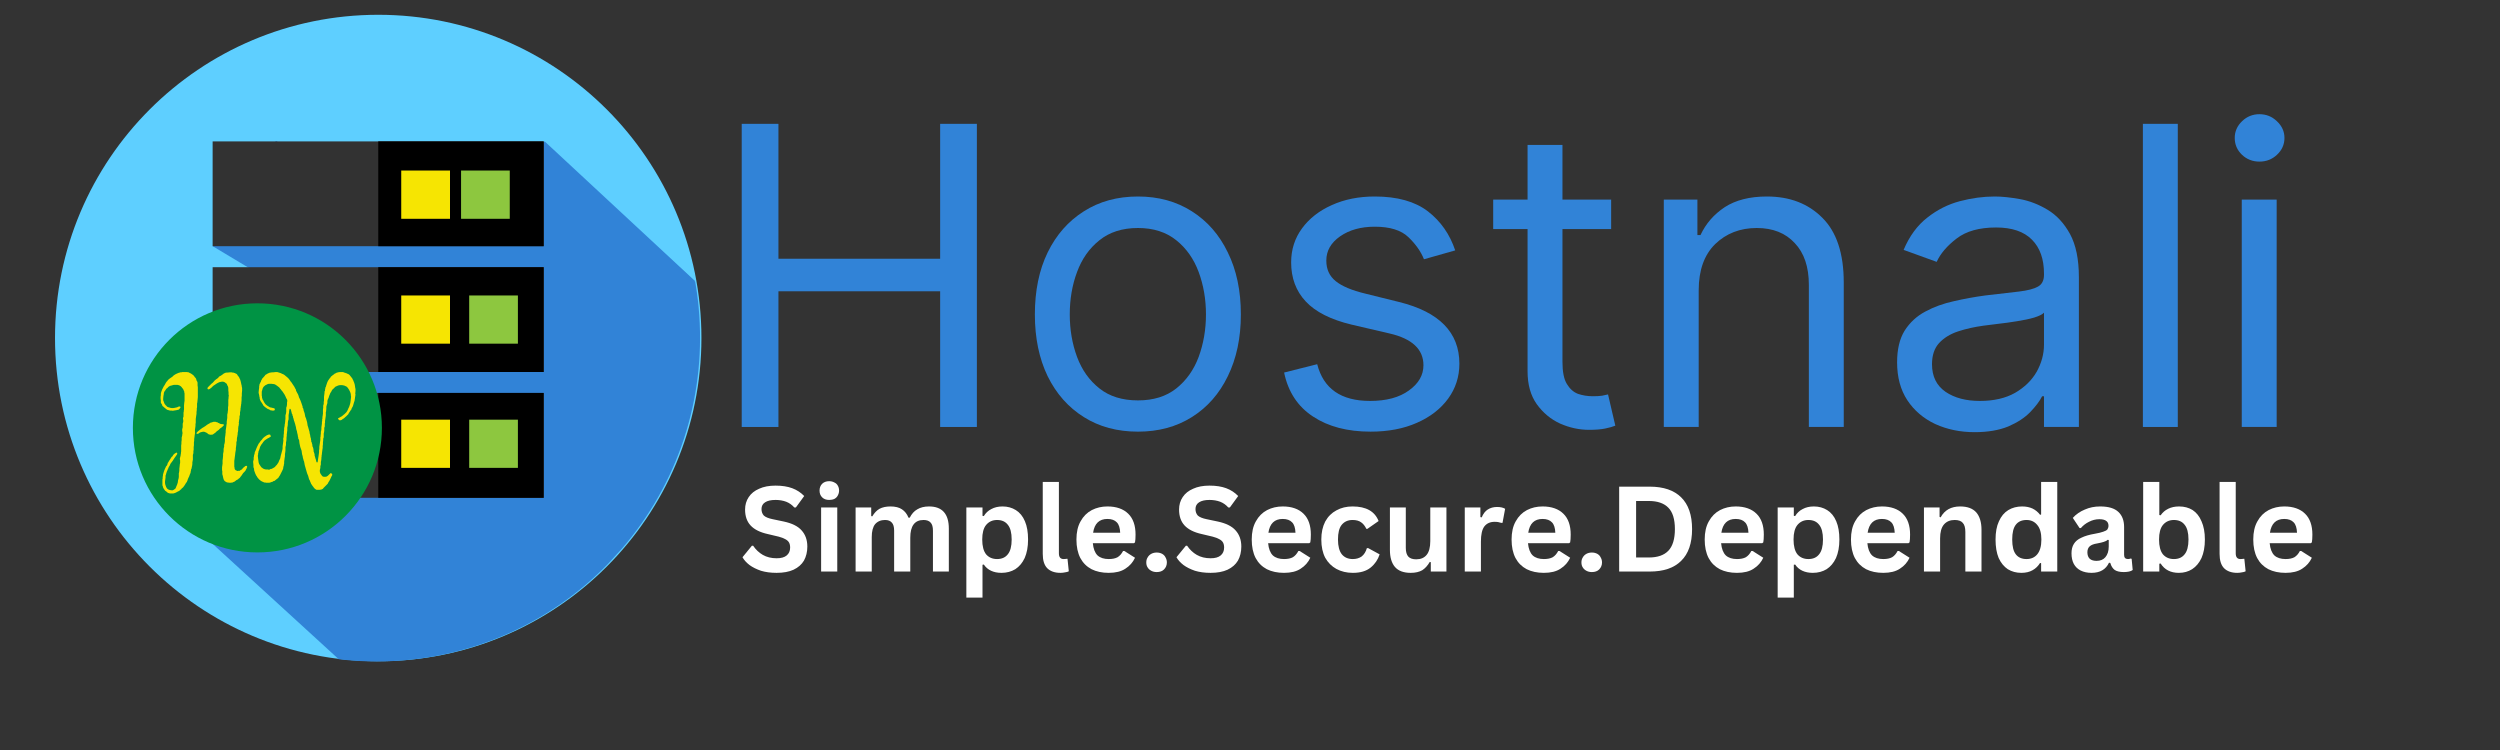 <?xml version="1.0" encoding="UTF-8"?>
<svg xmlns="http://www.w3.org/2000/svg" xmlns:xlink="http://www.w3.org/1999/xlink" width="200" viewBox="0 0 150 45" height="60" preserveAspectRatio="xMidYMid meet">
  <rect x="0" y="0" width="150" height="45" fill="#333333" stroke="none"/>
  <defs>
    <g></g>
    <clipPath id="4047386c69">
      <path d="M 3.301 0.887 L 42.086 0.887 L 42.086 39.676 L 3.301 39.676 Z M 3.301 0.887 " clip-rule="nonzero"></path>
    </clipPath>
    <clipPath id="41cfa21281">
      <path d="M 22.695 0.887 C 11.984 0.887 3.301 9.57 3.301 20.281 C 3.301 30.992 11.984 39.676 22.695 39.676 C 33.406 39.676 42.086 30.992 42.086 20.281 C 42.086 9.57 33.406 0.887 22.695 0.887 Z M 22.695 0.887 " clip-rule="nonzero"></path>
    </clipPath>
    <clipPath id="6aec95c298">
      <path d="M 11 8 L 42 8 L 42 40 L 11 40 Z M 11 8 " clip-rule="nonzero"></path>
    </clipPath>
    <clipPath id="48ceaf2f23">
      <path d="M 32.68 8.484 L 41.699 16.859 L 20.949 39.191 L 11.934 30.812 Z M 32.68 8.484 " clip-rule="nonzero"></path>
    </clipPath>
    <clipPath id="d75ed91f95">
      <path d="M 11 8 L 43 8 L 43 40 L 11 40 Z M 11 8 " clip-rule="nonzero"></path>
    </clipPath>
    <clipPath id="392eaa51e7">
      <path d="M 11.934 31.879 L 32.953 8.895 L 47.293 22.008 L 26.27 44.992 Z M 11.934 31.879 " clip-rule="nonzero"></path>
    </clipPath>
    <clipPath id="52600e42c0">
      <path d="M 9.449 34.594 L 35.699 5.895 L 50.035 19.008 L 23.789 47.707 Z M 9.449 34.594 " clip-rule="nonzero"></path>
    </clipPath>
    <clipPath id="9f253f612d">
      <path d="M 12 8 L 33 8 L 33 25 L 12 25 Z M 12 8 " clip-rule="nonzero"></path>
    </clipPath>
    <clipPath id="07011014de">
      <path d="M 28.836 24.418 L 12.758 14.77 L 16.551 8.449 L 32.629 18.098 Z M 28.836 24.418 " clip-rule="nonzero"></path>
    </clipPath>
    <clipPath id="0be4d48de2">
      <path d="M 12.758 8.484 L 32.629 8.484 L 32.629 14.773 L 12.758 14.773 Z M 12.758 8.484 " clip-rule="nonzero"></path>
    </clipPath>
    <clipPath id="d8254050ed">
      <path d="M 12.758 23.578 L 32.629 23.578 L 32.629 29.867 L 12.758 29.867 Z M 12.758 23.578 " clip-rule="nonzero"></path>
    </clipPath>
    <clipPath id="67d9b40be5">
      <path d="M 12.758 16.031 L 32.629 16.031 L 32.629 22.32 L 12.758 22.32 Z M 12.758 16.031 " clip-rule="nonzero"></path>
    </clipPath>
    <clipPath id="a7d0849ff1">
      <path d="M 22.695 23.578 L 32.629 23.578 L 32.629 29.867 L 22.695 29.867 Z M 22.695 23.578 " clip-rule="nonzero"></path>
    </clipPath>
    <clipPath id="7ee2ff9ef9">
      <path d="M 22.695 16.031 L 32.629 16.031 L 32.629 22.32 L 22.695 22.32 Z M 22.695 16.031 " clip-rule="nonzero"></path>
    </clipPath>
    <clipPath id="96115c85f1">
      <path d="M 22.695 8.484 L 32.629 8.484 L 32.629 14.773 L 22.695 14.773 Z M 22.695 8.484 " clip-rule="nonzero"></path>
    </clipPath>
    <clipPath id="e72b11d445">
      <path d="M 24.074 10.234 L 27 10.234 L 27 13.129 L 24.074 13.129 Z M 24.074 10.234 " clip-rule="nonzero"></path>
    </clipPath>
    <clipPath id="7f9739955f">
      <path d="M 24.074 25.18 L 27 25.18 L 27 28.074 L 24.074 28.074 Z M 24.074 25.18 " clip-rule="nonzero"></path>
    </clipPath>
    <clipPath id="d8d13928d8">
      <path d="M 24.074 17.727 L 27 17.727 L 27 20.621 L 24.074 20.621 Z M 24.074 17.727 " clip-rule="nonzero"></path>
    </clipPath>
    <clipPath id="d85f62ab23">
      <path d="M 27.664 10.234 L 30.586 10.234 L 30.586 13.129 L 27.664 13.129 Z M 27.664 10.234 " clip-rule="nonzero"></path>
    </clipPath>
    <clipPath id="5b37bd5fde">
      <path d="M 28.152 25.18 L 31.074 25.18 L 31.074 28.074 L 28.152 28.074 Z M 28.152 25.18 " clip-rule="nonzero"></path>
    </clipPath>
    <clipPath id="8159067cdc">
      <path d="M 28.152 17.727 L 31.074 17.727 L 31.074 20.621 L 28.152 20.621 Z M 28.152 17.727 " clip-rule="nonzero"></path>
    </clipPath>
    <clipPath id="0a6677cfd3">
      <path d="M 7.973 18.199 L 22.914 18.199 L 22.914 33.145 L 7.973 33.145 Z M 7.973 18.199 " clip-rule="nonzero"></path>
    </clipPath>
    <clipPath id="860cfffc5a">
      <path d="M 15.445 18.199 C 11.316 18.199 7.973 21.547 7.973 25.672 C 7.973 29.801 11.316 33.145 15.445 33.145 C 19.57 33.145 22.914 29.801 22.914 25.672 C 22.914 21.547 19.57 18.199 15.445 18.199 Z M 15.445 18.199 " clip-rule="nonzero"></path>
    </clipPath>
  </defs>
  <g clip-path="url(#4047386c69)">
    <g clip-path="url(#41cfa21281)">
      <path fill="#5ecfff" d="M 3.301 0.887 L 42.086 0.887 L 42.086 39.676 L 3.301 39.676 Z M 3.301 0.887 " fill-opacity="1" fill-rule="nonzero"></path>
    </g>
  </g>
  <g clip-path="url(#6aec95c298)">
    <g clip-path="url(#48ceaf2f23)">
      <path fill="#3183d7" d="M 32.68 8.484 L 41.699 16.859 L 20.949 39.191 L 11.934 30.812 Z M 32.68 8.484 " fill-opacity="1" fill-rule="nonzero"></path>
    </g>
  </g>
  <g clip-path="url(#d75ed91f95)">
    <g clip-path="url(#392eaa51e7)">
      <g clip-path="url(#52600e42c0)">
        <path fill="#3183d7" d="M 35.684 5.91 C 43.605 13.16 44.156 25.453 36.906 33.379 C 29.66 41.305 17.387 41.828 9.461 34.578 Z M 35.684 5.91 " fill-opacity="1" fill-rule="nonzero"></path>
      </g>
    </g>
  </g>
  <g clip-path="url(#9f253f612d)">
    <g clip-path="url(#07011014de)">
      <path fill="#3183d7" d="M 28.836 24.418 L 12.762 14.773 L 16.555 8.453 L 32.629 18.098 Z M 28.836 24.418 " fill-opacity="1" fill-rule="nonzero"></path>
    </g>
  </g>
  <g clip-path="url(#0be4d48de2)">
    <path fill="#323232" d="M 12.758 8.484 L 32.633 8.484 L 32.633 14.773 L 12.758 14.773 Z M 12.758 8.484 " fill-opacity="1" fill-rule="nonzero"></path>
  </g>
  <g clip-path="url(#d8254050ed)">
    <path fill="#323232" d="M 12.758 23.578 L 32.633 23.578 L 32.633 29.867 L 12.758 29.867 Z M 12.758 23.578 " fill-opacity="1" fill-rule="nonzero"></path>
  </g>
  <g clip-path="url(#67d9b40be5)">
    <path fill="#323232" d="M 12.758 16.031 L 32.633 16.031 L 32.633 22.32 L 12.758 22.32 Z M 12.758 16.031 " fill-opacity="1" fill-rule="nonzero"></path>
  </g>
  <g clip-path="url(#a7d0849ff1)">
    <path fill="#000000" d="M 22.695 23.578 L 32.617 23.578 L 32.617 29.867 L 22.695 29.867 Z M 22.695 23.578 " fill-opacity="1" fill-rule="nonzero"></path>
  </g>
  <g clip-path="url(#7ee2ff9ef9)">
    <path fill="#000000" d="M 22.695 16.031 L 32.617 16.031 L 32.617 22.32 L 22.695 22.32 Z M 22.695 16.031 " fill-opacity="1" fill-rule="nonzero"></path>
  </g>
  <g clip-path="url(#96115c85f1)">
    <path fill="#000000" d="M 22.695 8.484 L 32.617 8.484 L 32.617 14.773 L 22.695 14.773 Z M 22.695 8.484 " fill-opacity="1" fill-rule="nonzero"></path>
  </g>
  <g clip-path="url(#e72b11d445)">
    <path fill="#f6e502" d="M 24.074 10.234 L 27.004 10.234 L 27.004 13.129 L 24.074 13.129 Z M 24.074 10.234 " fill-opacity="1" fill-rule="nonzero"></path>
  </g>
  <g clip-path="url(#7f9739955f)">
    <path fill="#f6e502" d="M 24.074 25.18 L 27.004 25.18 L 27.004 28.074 L 24.074 28.074 Z M 24.074 25.18 " fill-opacity="1" fill-rule="nonzero"></path>
  </g>
  <g clip-path="url(#d8d13928d8)">
    <path fill="#f6e502" d="M 24.074 17.727 L 27.004 17.727 L 27.004 20.621 L 24.074 20.621 Z M 24.074 17.727 " fill-opacity="1" fill-rule="nonzero"></path>
  </g>
  <g clip-path="url(#d85f62ab23)">
    <path fill="#8dc73f" d="M 27.664 10.234 L 30.59 10.234 L 30.59 13.129 L 27.664 13.129 Z M 27.664 10.234 " fill-opacity="1" fill-rule="nonzero"></path>
  </g>
  <g clip-path="url(#5b37bd5fde)">
    <path fill="#8dc73f" d="M 28.152 25.18 L 31.078 25.18 L 31.078 28.074 L 28.152 28.074 Z M 28.152 25.18 " fill-opacity="1" fill-rule="nonzero"></path>
  </g>
  <g clip-path="url(#8159067cdc)">
    <path fill="#8dc73f" d="M 28.152 17.727 L 31.078 17.727 L 31.078 20.621 L 28.152 20.621 Z M 28.152 17.727 " fill-opacity="1" fill-rule="nonzero"></path>
  </g>
  <g clip-path="url(#0a6677cfd3)">
    <g clip-path="url(#860cfffc5a)">
      <path fill="#009344" d="M 7.973 18.199 L 22.914 18.199 L 22.914 33.145 L 7.973 33.145 Z M 7.973 18.199 " fill-opacity="1" fill-rule="nonzero"></path>
    </g>
  </g>
  <g fill="#3183d7" fill-opacity="1">
    <g transform="translate(42.3, 25.618)">
      <g>
        <path d="M 2.203 0 L 2.203 -18.188 L 4.406 -18.188 L 4.406 -10.094 L 14.109 -10.094 L 14.109 -18.188 L 16.312 -18.188 L 16.312 0 L 14.109 0 L 14.109 -8.141 L 4.406 -8.141 L 4.406 0 Z M 2.203 0 "></path>
      </g>
    </g>
  </g>
  <g fill="#3183d7" fill-opacity="1">
    <g transform="translate(60.811, 25.618)">
      <g>
        <path d="M 7.469 0.281 C 6.227 0.281 5.145 -0.008 4.219 -0.594 C 3.289 -1.176 2.566 -1.992 2.047 -3.047 C 1.535 -4.109 1.281 -5.344 1.281 -6.75 C 1.281 -8.176 1.535 -9.414 2.047 -10.469 C 2.566 -11.531 3.289 -12.352 4.219 -12.938 C 5.145 -13.531 6.227 -13.828 7.469 -13.828 C 8.695 -13.828 9.773 -13.531 10.703 -12.938 C 11.629 -12.352 12.348 -11.531 12.859 -10.469 C 13.379 -9.414 13.641 -8.176 13.641 -6.75 C 13.641 -5.344 13.379 -4.109 12.859 -3.047 C 12.348 -1.992 11.629 -1.176 10.703 -0.594 C 9.773 -0.008 8.695 0.281 7.469 0.281 Z M 7.469 -1.594 C 8.395 -1.594 9.16 -1.832 9.766 -2.312 C 10.367 -2.789 10.816 -3.422 11.109 -4.203 C 11.398 -4.992 11.547 -5.844 11.547 -6.75 C 11.547 -7.664 11.398 -8.516 11.109 -9.297 C 10.816 -10.086 10.367 -10.723 9.766 -11.203 C 9.16 -11.691 8.395 -11.938 7.469 -11.938 C 6.531 -11.938 5.758 -11.691 5.156 -11.203 C 4.551 -10.723 4.102 -10.086 3.812 -9.297 C 3.52 -8.516 3.375 -7.664 3.375 -6.75 C 3.375 -5.844 3.52 -4.992 3.812 -4.203 C 4.102 -3.422 4.551 -2.789 5.156 -2.312 C 5.758 -1.832 6.531 -1.594 7.469 -1.594 Z M 7.469 -1.594 "></path>
      </g>
    </g>
  </g>
  <g fill="#3183d7" fill-opacity="1">
    <g transform="translate(75.735, 25.618)">
      <g>
        <path d="M 11.578 -10.594 L 9.703 -10.062 C 9.516 -10.531 9.203 -10.973 8.766 -11.391 C 8.336 -11.805 7.664 -12.016 6.75 -12.016 C 5.914 -12.016 5.223 -11.82 4.672 -11.438 C 4.117 -11.051 3.844 -10.566 3.844 -9.984 C 3.844 -9.461 4.031 -9.051 4.406 -8.75 C 4.781 -8.445 5.375 -8.195 6.188 -8 L 8.203 -7.5 C 10.617 -6.906 11.828 -5.672 11.828 -3.797 C 11.828 -3.016 11.602 -2.316 11.156 -1.703 C 10.707 -1.086 10.082 -0.602 9.281 -0.25 C 8.488 0.102 7.562 0.281 6.5 0.281 C 5.113 0.281 3.961 -0.02 3.047 -0.625 C 2.129 -1.227 1.551 -2.109 1.312 -3.266 L 3.297 -3.766 C 3.672 -2.297 4.727 -1.562 6.469 -1.562 C 7.445 -1.562 8.223 -1.77 8.797 -2.188 C 9.379 -2.602 9.672 -3.109 9.672 -3.703 C 9.672 -4.66 8.992 -5.297 7.641 -5.609 L 5.359 -6.141 C 4.109 -6.441 3.191 -6.906 2.609 -7.531 C 2.023 -8.156 1.734 -8.938 1.734 -9.875 C 1.734 -10.645 1.953 -11.328 2.391 -11.922 C 2.828 -12.516 3.422 -12.977 4.172 -13.312 C 4.93 -13.656 5.789 -13.828 6.75 -13.828 C 8.102 -13.828 9.164 -13.531 9.938 -12.938 C 10.707 -12.344 11.254 -11.562 11.578 -10.594 Z M 11.578 -10.594 "></path>
      </g>
    </g>
  </g>
  <g fill="#3183d7" fill-opacity="1">
    <g transform="translate(88.81, 25.618)">
      <g>
        <path d="M 7.859 -13.641 L 7.859 -11.875 L 4.938 -11.875 L 4.938 -3.906 C 4.938 -3.312 5.023 -2.867 5.203 -2.578 C 5.379 -2.285 5.602 -2.086 5.875 -1.984 C 6.156 -1.891 6.445 -1.844 6.75 -1.844 C 6.977 -1.844 7.164 -1.852 7.312 -1.875 C 7.469 -1.906 7.586 -1.93 7.672 -1.953 L 8.109 -0.078 C 7.961 -0.016 7.758 0.039 7.5 0.094 C 7.25 0.145 6.926 0.172 6.531 0.172 C 5.945 0.172 5.367 0.047 4.797 -0.203 C 4.234 -0.461 3.766 -0.852 3.391 -1.375 C 3.023 -1.895 2.844 -2.551 2.844 -3.344 L 2.844 -11.875 L 0.781 -11.875 L 0.781 -13.641 L 2.844 -13.641 L 2.844 -16.922 L 4.938 -16.922 L 4.938 -13.641 Z M 7.859 -13.641 "></path>
      </g>
    </g>
  </g>
  <g fill="#3183d7" fill-opacity="1">
    <g transform="translate(97.906, 25.618)">
      <g>
        <path d="M 4.016 -8.203 L 4.016 0 L 1.922 0 L 1.922 -13.641 L 3.938 -13.641 L 3.938 -11.516 L 4.125 -11.516 C 4.445 -12.203 4.93 -12.758 5.578 -13.188 C 6.234 -13.613 7.078 -13.828 8.109 -13.828 C 9.484 -13.828 10.594 -13.398 11.438 -12.547 C 12.289 -11.703 12.719 -10.41 12.719 -8.672 L 12.719 0 L 10.625 0 L 10.625 -8.531 C 10.625 -9.602 10.344 -10.438 9.781 -11.031 C 9.227 -11.633 8.469 -11.938 7.5 -11.938 C 6.5 -11.938 5.664 -11.613 5 -10.969 C 4.344 -10.32 4.016 -9.398 4.016 -8.203 Z M 4.016 -8.203 "></path>
      </g>
    </g>
  </g>
  <g fill="#3183d7" fill-opacity="1">
    <g transform="translate(112.545, 25.618)">
      <g>
        <path d="M 5.938 0.312 C 5.07 0.312 4.285 0.148 3.578 -0.172 C 2.867 -0.504 2.305 -0.984 1.891 -1.609 C 1.484 -2.234 1.281 -2.988 1.281 -3.875 C 1.281 -4.656 1.43 -5.289 1.734 -5.781 C 2.047 -6.27 2.457 -6.648 2.969 -6.922 C 3.488 -7.203 4.062 -7.41 4.688 -7.547 C 5.312 -7.691 5.941 -7.805 6.578 -7.891 C 7.398 -7.992 8.07 -8.07 8.594 -8.125 C 9.113 -8.188 9.492 -8.285 9.734 -8.422 C 9.973 -8.555 10.094 -8.789 10.094 -9.125 L 10.094 -9.203 C 10.094 -10.078 9.852 -10.754 9.375 -11.234 C 8.895 -11.723 8.176 -11.969 7.219 -11.969 C 6.219 -11.969 5.43 -11.75 4.859 -11.312 C 4.285 -10.875 3.883 -10.406 3.656 -9.906 L 1.672 -10.625 C 2.023 -11.457 2.5 -12.102 3.094 -12.562 C 3.688 -13.031 4.336 -13.359 5.047 -13.547 C 5.754 -13.734 6.453 -13.828 7.141 -13.828 C 7.578 -13.828 8.082 -13.773 8.656 -13.672 C 9.227 -13.566 9.781 -13.352 10.312 -13.031 C 10.852 -12.707 11.301 -12.223 11.656 -11.578 C 12.008 -10.93 12.188 -10.066 12.188 -8.984 L 12.188 0 L 10.094 0 L 10.094 -1.844 L 9.984 -1.844 C 9.836 -1.551 9.598 -1.234 9.266 -0.891 C 8.941 -0.555 8.504 -0.27 7.953 -0.031 C 7.398 0.195 6.727 0.312 5.938 0.312 Z M 6.25 -1.562 C 7.082 -1.562 7.785 -1.723 8.359 -2.047 C 8.93 -2.379 9.363 -2.801 9.656 -3.312 C 9.945 -3.832 10.094 -4.375 10.094 -4.938 L 10.094 -6.859 C 10 -6.754 9.801 -6.656 9.5 -6.562 C 9.207 -6.477 8.863 -6.406 8.469 -6.344 C 8.082 -6.281 7.707 -6.227 7.344 -6.188 C 6.988 -6.145 6.695 -6.109 6.469 -6.078 C 5.926 -6.004 5.414 -5.891 4.938 -5.734 C 4.469 -5.578 4.086 -5.344 3.797 -5.031 C 3.516 -4.719 3.375 -4.297 3.375 -3.766 C 3.375 -3.035 3.645 -2.484 4.188 -2.109 C 4.727 -1.742 5.414 -1.562 6.25 -1.562 Z M 6.25 -1.562 "></path>
      </g>
    </g>
  </g>
  <g fill="#3183d7" fill-opacity="1">
    <g transform="translate(126.651, 25.618)">
      <g>
        <path d="M 4.016 -18.188 L 4.016 0 L 1.922 0 L 1.922 -18.188 Z M 4.016 -18.188 "></path>
      </g>
    </g>
  </g>
  <g fill="#3183d7" fill-opacity="1">
    <g transform="translate(132.584, 25.618)">
      <g>
        <path d="M 1.922 0 L 1.922 -13.641 L 4.016 -13.641 L 4.016 0 Z M 2.984 -15.922 C 2.578 -15.922 2.227 -16.055 1.938 -16.328 C 1.645 -16.609 1.5 -16.945 1.5 -17.344 C 1.5 -17.727 1.645 -18.062 1.938 -18.344 C 2.227 -18.625 2.578 -18.766 2.984 -18.766 C 3.391 -18.766 3.738 -18.625 4.031 -18.344 C 4.332 -18.062 4.484 -17.727 4.484 -17.344 C 4.484 -16.945 4.332 -16.609 4.031 -16.328 C 3.738 -16.055 3.391 -15.922 2.984 -15.922 Z M 2.984 -15.922 "></path>
      </g>
    </g>
  </g>
  <g fill="#ffffff" fill-opacity="1">
    <g transform="translate(44.346, 34.293)">
      <g>
        <path d="M 2.25 0.078 C 1.895 0.078 1.582 0.035 1.312 -0.047 C 1.039 -0.141 0.812 -0.254 0.625 -0.391 C 0.438 -0.535 0.297 -0.691 0.203 -0.859 L 0.766 -1.547 L 0.844 -1.547 C 1 -1.316 1.191 -1.133 1.422 -1 C 1.66 -0.863 1.938 -0.797 2.25 -0.797 C 2.52 -0.797 2.723 -0.852 2.859 -0.969 C 2.992 -1.082 3.062 -1.238 3.062 -1.438 C 3.062 -1.562 3.039 -1.66 3 -1.734 C 2.957 -1.816 2.883 -1.883 2.781 -1.938 C 2.676 -2 2.539 -2.051 2.375 -2.094 L 1.719 -2.25 C 1.258 -2.352 0.914 -2.523 0.688 -2.766 C 0.469 -3.004 0.359 -3.32 0.359 -3.719 C 0.359 -4 0.43 -4.25 0.578 -4.469 C 0.723 -4.688 0.93 -4.852 1.203 -4.969 C 1.473 -5.094 1.801 -5.156 2.188 -5.156 C 2.582 -5.156 2.914 -5.102 3.188 -5 C 3.469 -4.895 3.707 -4.738 3.906 -4.531 L 3.406 -3.844 L 3.312 -3.844 C 3.176 -4 3.016 -4.113 2.828 -4.188 C 2.641 -4.258 2.426 -4.297 2.188 -4.297 C 1.914 -4.297 1.707 -4.25 1.562 -4.156 C 1.414 -4.062 1.344 -3.926 1.344 -3.75 C 1.344 -3.594 1.391 -3.461 1.484 -3.359 C 1.586 -3.266 1.766 -3.191 2.016 -3.141 L 2.688 -3 C 3.176 -2.895 3.531 -2.719 3.75 -2.469 C 3.977 -2.219 4.094 -1.895 4.094 -1.5 C 4.094 -1.176 4.023 -0.895 3.891 -0.656 C 3.754 -0.426 3.547 -0.242 3.266 -0.109 C 2.992 0.016 2.656 0.078 2.25 0.078 Z M 2.25 0.078 "></path>
      </g>
    </g>
  </g>
  <g fill="#ffffff" fill-opacity="1">
    <g transform="translate(48.72, 34.293)">
      <g>
        <path d="M 1.031 -4.297 C 0.852 -4.297 0.711 -4.348 0.609 -4.453 C 0.504 -4.555 0.453 -4.691 0.453 -4.859 C 0.453 -5.023 0.504 -5.16 0.609 -5.266 C 0.711 -5.367 0.852 -5.422 1.031 -5.422 C 1.145 -5.422 1.25 -5.395 1.344 -5.344 C 1.438 -5.301 1.504 -5.238 1.547 -5.156 C 1.598 -5.07 1.625 -4.973 1.625 -4.859 C 1.625 -4.754 1.598 -4.656 1.547 -4.562 C 1.504 -4.477 1.438 -4.41 1.344 -4.359 C 1.25 -4.316 1.145 -4.297 1.031 -4.297 Z M 0.547 0 L 0.547 -3.844 L 1.516 -3.844 L 1.516 0 Z M 0.547 0 "></path>
      </g>
    </g>
  </g>
  <g fill="#ffffff" fill-opacity="1">
    <g transform="translate(50.789, 34.293)">
      <g>
        <path d="M 0.547 0 L 0.547 -3.844 L 1.484 -3.844 L 1.484 -3.328 L 1.547 -3.312 C 1.672 -3.52 1.816 -3.672 1.984 -3.766 C 2.16 -3.859 2.379 -3.906 2.641 -3.906 C 2.93 -3.906 3.16 -3.848 3.328 -3.734 C 3.504 -3.617 3.633 -3.453 3.719 -3.234 L 3.797 -3.234 C 3.91 -3.461 4.062 -3.629 4.25 -3.734 C 4.438 -3.848 4.672 -3.906 4.953 -3.906 C 5.742 -3.906 6.141 -3.461 6.141 -2.578 L 6.141 0 L 5.188 0 L 5.188 -2.453 C 5.188 -2.68 5.141 -2.844 5.047 -2.938 C 4.961 -3.039 4.82 -3.094 4.625 -3.094 C 4.094 -3.094 3.828 -2.738 3.828 -2.031 L 3.828 0 L 2.859 0 L 2.859 -2.453 C 2.859 -2.68 2.812 -2.844 2.719 -2.938 C 2.633 -3.039 2.5 -3.094 2.312 -3.094 C 2.062 -3.094 1.863 -3.008 1.719 -2.844 C 1.582 -2.676 1.516 -2.414 1.516 -2.062 L 1.516 0 Z M 0.547 0 "></path>
      </g>
    </g>
  </g>
  <g fill="#ffffff" fill-opacity="1">
    <g transform="translate(57.434, 34.293)">
      <g>
        <path d="M 0.547 1.562 L 0.547 -3.844 L 1.516 -3.844 L 1.516 -3.344 L 1.594 -3.328 C 1.707 -3.516 1.859 -3.656 2.047 -3.75 C 2.234 -3.852 2.457 -3.906 2.719 -3.906 C 3.02 -3.906 3.285 -3.832 3.516 -3.688 C 3.754 -3.539 3.938 -3.316 4.062 -3.016 C 4.188 -2.723 4.25 -2.359 4.25 -1.922 C 4.25 -1.484 4.18 -1.113 4.047 -0.812 C 3.91 -0.52 3.723 -0.297 3.484 -0.141 C 3.242 0.004 2.969 0.078 2.656 0.078 C 2.414 0.078 2.207 0.035 2.031 -0.047 C 1.852 -0.129 1.707 -0.254 1.594 -0.422 L 1.516 -0.406 L 1.516 1.562 Z M 2.391 -0.75 C 2.672 -0.75 2.883 -0.844 3.031 -1.031 C 3.188 -1.219 3.266 -1.516 3.266 -1.922 C 3.266 -2.328 3.188 -2.625 3.031 -2.812 C 2.883 -3 2.672 -3.094 2.391 -3.094 C 2.117 -3.094 1.898 -2.992 1.734 -2.797 C 1.578 -2.609 1.5 -2.316 1.5 -1.922 C 1.5 -1.523 1.578 -1.227 1.734 -1.031 C 1.898 -0.844 2.117 -0.75 2.391 -0.75 Z M 2.391 -0.75 "></path>
      </g>
    </g>
  </g>
  <g fill="#ffffff" fill-opacity="1">
    <g transform="translate(62.034, 34.293)">
      <g>
        <path d="M 1.594 0.078 C 1.25 0.078 0.984 -0.016 0.797 -0.203 C 0.617 -0.391 0.531 -0.676 0.531 -1.062 L 0.531 -5.375 L 1.5 -5.375 L 1.5 -1.094 C 1.5 -0.863 1.594 -0.75 1.781 -0.75 C 1.844 -0.75 1.906 -0.754 1.969 -0.766 L 2.016 -0.766 L 2.094 -0.016 C 2.039 0.016 1.969 0.035 1.875 0.047 C 1.789 0.066 1.695 0.078 1.594 0.078 Z M 1.594 0.078 "></path>
      </g>
    </g>
  </g>
  <g fill="#ffffff" fill-opacity="1">
    <g transform="translate(64.242, 34.293)">
      <g>
        <path d="M 3.797 -1.703 L 1.328 -1.703 C 1.359 -1.367 1.453 -1.125 1.609 -0.969 C 1.773 -0.82 2 -0.75 2.281 -0.75 C 2.5 -0.75 2.676 -0.785 2.812 -0.859 C 2.945 -0.941 3.055 -1.066 3.141 -1.234 L 3.219 -1.234 L 3.859 -0.828 C 3.734 -0.555 3.539 -0.336 3.281 -0.172 C 3.031 -0.004 2.695 0.078 2.281 0.078 C 1.883 0.078 1.539 0.004 1.25 -0.141 C 0.957 -0.297 0.734 -0.52 0.578 -0.812 C 0.422 -1.113 0.344 -1.484 0.344 -1.922 C 0.344 -2.359 0.426 -2.723 0.594 -3.016 C 0.758 -3.316 0.984 -3.539 1.266 -3.688 C 1.547 -3.832 1.859 -3.906 2.203 -3.906 C 2.742 -3.906 3.16 -3.758 3.453 -3.469 C 3.742 -3.188 3.891 -2.77 3.891 -2.219 C 3.891 -2.008 3.879 -1.852 3.859 -1.75 Z M 2.969 -2.328 C 2.957 -2.617 2.891 -2.828 2.766 -2.953 C 2.641 -3.086 2.453 -3.156 2.203 -3.156 C 1.711 -3.156 1.426 -2.879 1.344 -2.328 Z M 2.969 -2.328 "></path>
      </g>
    </g>
  </g>
  <g fill="#ffffff" fill-opacity="1">
    <g transform="translate(68.418, 34.293)">
      <g>
        <path d="M 0.984 0.031 C 0.859 0.031 0.75 0.004 0.656 -0.047 C 0.562 -0.098 0.488 -0.164 0.438 -0.25 C 0.383 -0.332 0.359 -0.43 0.359 -0.547 C 0.359 -0.66 0.383 -0.758 0.438 -0.844 C 0.488 -0.938 0.562 -1.008 0.656 -1.062 C 0.75 -1.113 0.859 -1.141 0.984 -1.141 C 1.109 -1.141 1.219 -1.113 1.312 -1.062 C 1.406 -1.008 1.473 -0.938 1.516 -0.844 C 1.566 -0.758 1.594 -0.66 1.594 -0.547 C 1.594 -0.379 1.535 -0.238 1.422 -0.125 C 1.316 -0.02 1.172 0.031 0.984 0.031 Z M 0.984 0.031 "></path>
      </g>
    </g>
  </g>
  <g fill="#ffffff" fill-opacity="1">
    <g transform="translate(70.385, 34.293)">
      <g>
        <path d="M 2.25 0.078 C 1.895 0.078 1.582 0.035 1.312 -0.047 C 1.039 -0.141 0.812 -0.254 0.625 -0.391 C 0.438 -0.535 0.297 -0.691 0.203 -0.859 L 0.766 -1.547 L 0.844 -1.547 C 1 -1.316 1.191 -1.133 1.422 -1 C 1.66 -0.863 1.938 -0.797 2.25 -0.797 C 2.52 -0.797 2.723 -0.852 2.859 -0.969 C 2.992 -1.082 3.062 -1.238 3.062 -1.438 C 3.062 -1.562 3.039 -1.66 3 -1.734 C 2.957 -1.816 2.883 -1.883 2.781 -1.938 C 2.676 -2 2.539 -2.051 2.375 -2.094 L 1.719 -2.25 C 1.258 -2.352 0.914 -2.523 0.688 -2.766 C 0.469 -3.004 0.359 -3.32 0.359 -3.719 C 0.359 -4 0.43 -4.25 0.578 -4.469 C 0.723 -4.688 0.93 -4.852 1.203 -4.969 C 1.473 -5.094 1.801 -5.156 2.188 -5.156 C 2.582 -5.156 2.914 -5.102 3.188 -5 C 3.469 -4.895 3.707 -4.738 3.906 -4.531 L 3.406 -3.844 L 3.312 -3.844 C 3.176 -4 3.016 -4.113 2.828 -4.188 C 2.641 -4.258 2.426 -4.297 2.188 -4.297 C 1.914 -4.297 1.707 -4.25 1.562 -4.156 C 1.414 -4.062 1.344 -3.926 1.344 -3.75 C 1.344 -3.594 1.391 -3.461 1.484 -3.359 C 1.586 -3.266 1.766 -3.191 2.016 -3.141 L 2.688 -3 C 3.176 -2.895 3.531 -2.719 3.75 -2.469 C 3.977 -2.219 4.094 -1.895 4.094 -1.5 C 4.094 -1.176 4.023 -0.895 3.891 -0.656 C 3.754 -0.426 3.547 -0.242 3.266 -0.109 C 2.992 0.016 2.656 0.078 2.25 0.078 Z M 2.25 0.078 "></path>
      </g>
    </g>
  </g>
  <g fill="#ffffff" fill-opacity="1">
    <g transform="translate(74.76, 34.293)">
      <g>
        <path d="M 3.797 -1.703 L 1.328 -1.703 C 1.359 -1.367 1.453 -1.125 1.609 -0.969 C 1.773 -0.82 2 -0.75 2.281 -0.75 C 2.5 -0.75 2.676 -0.785 2.812 -0.859 C 2.945 -0.941 3.055 -1.066 3.141 -1.234 L 3.219 -1.234 L 3.859 -0.828 C 3.734 -0.555 3.539 -0.336 3.281 -0.172 C 3.031 -0.004 2.695 0.078 2.281 0.078 C 1.883 0.078 1.539 0.004 1.25 -0.141 C 0.957 -0.297 0.734 -0.52 0.578 -0.812 C 0.422 -1.113 0.344 -1.484 0.344 -1.922 C 0.344 -2.359 0.426 -2.723 0.594 -3.016 C 0.758 -3.316 0.984 -3.539 1.266 -3.688 C 1.547 -3.832 1.859 -3.906 2.203 -3.906 C 2.742 -3.906 3.16 -3.758 3.453 -3.469 C 3.742 -3.188 3.891 -2.77 3.891 -2.219 C 3.891 -2.008 3.879 -1.852 3.859 -1.75 Z M 2.969 -2.328 C 2.957 -2.617 2.891 -2.828 2.766 -2.953 C 2.641 -3.086 2.453 -3.156 2.203 -3.156 C 1.711 -3.156 1.426 -2.879 1.344 -2.328 Z M 2.969 -2.328 "></path>
      </g>
    </g>
  </g>
  <g fill="#ffffff" fill-opacity="1">
    <g transform="translate(78.935, 34.293)">
      <g>
        <path d="M 2.234 0.078 C 1.867 0.078 1.539 0 1.25 -0.156 C 0.969 -0.312 0.742 -0.535 0.578 -0.828 C 0.422 -1.129 0.344 -1.492 0.344 -1.922 C 0.344 -2.336 0.422 -2.695 0.578 -3 C 0.742 -3.301 0.969 -3.523 1.25 -3.672 C 1.531 -3.828 1.852 -3.906 2.219 -3.906 C 3.031 -3.906 3.551 -3.613 3.781 -3.031 L 3.109 -2.562 L 3.047 -2.562 C 2.961 -2.738 2.859 -2.867 2.734 -2.953 C 2.609 -3.047 2.438 -3.094 2.219 -3.094 C 1.938 -3.094 1.719 -2.992 1.562 -2.797 C 1.414 -2.609 1.344 -2.316 1.344 -1.922 C 1.344 -1.523 1.422 -1.227 1.578 -1.031 C 1.734 -0.844 1.953 -0.75 2.234 -0.75 C 2.441 -0.75 2.617 -0.801 2.766 -0.906 C 2.91 -1.02 3.016 -1.188 3.078 -1.406 L 3.156 -1.406 L 3.844 -1.031 C 3.738 -0.707 3.555 -0.441 3.297 -0.234 C 3.035 -0.023 2.68 0.078 2.234 0.078 Z M 2.234 0.078 "></path>
      </g>
    </g>
  </g>
  <g fill="#ffffff" fill-opacity="1">
    <g transform="translate(82.895, 34.293)">
      <g>
        <path d="M 1.75 0.078 C 1.32 0.078 1.004 -0.039 0.797 -0.281 C 0.598 -0.52 0.5 -0.859 0.5 -1.297 L 0.5 -3.844 L 1.453 -3.844 L 1.453 -1.422 C 1.453 -1.18 1.504 -1.004 1.609 -0.891 C 1.711 -0.785 1.867 -0.734 2.078 -0.734 C 2.348 -0.734 2.555 -0.82 2.703 -1 C 2.848 -1.176 2.922 -1.453 2.922 -1.828 L 2.922 -3.844 L 3.891 -3.844 L 3.891 0 L 2.953 0 L 2.953 -0.562 L 2.891 -0.578 C 2.766 -0.359 2.613 -0.191 2.438 -0.078 C 2.258 0.023 2.031 0.078 1.75 0.078 Z M 1.75 0.078 "></path>
      </g>
    </g>
  </g>
  <g fill="#ffffff" fill-opacity="1">
    <g transform="translate(87.339, 34.293)">
      <g>
        <path d="M 0.547 0 L 0.547 -3.844 L 1.484 -3.844 L 1.484 -3.266 L 1.562 -3.25 C 1.656 -3.469 1.773 -3.625 1.922 -3.719 C 2.078 -3.82 2.266 -3.875 2.484 -3.875 C 2.691 -3.875 2.852 -3.836 2.969 -3.766 L 2.812 -2.922 L 2.734 -2.922 C 2.672 -2.941 2.609 -2.957 2.547 -2.969 C 2.492 -2.977 2.426 -2.984 2.344 -2.984 C 2.07 -2.984 1.863 -2.891 1.719 -2.703 C 1.582 -2.516 1.516 -2.211 1.516 -1.797 L 1.516 0 Z M 0.547 0 "></path>
      </g>
    </g>
  </g>
  <g fill="#ffffff" fill-opacity="1">
    <g transform="translate(90.351, 34.293)">
      <g>
        <path d="M 3.797 -1.703 L 1.328 -1.703 C 1.359 -1.367 1.453 -1.125 1.609 -0.969 C 1.773 -0.82 2 -0.75 2.281 -0.75 C 2.5 -0.75 2.676 -0.785 2.812 -0.859 C 2.945 -0.941 3.055 -1.066 3.141 -1.234 L 3.219 -1.234 L 3.859 -0.828 C 3.734 -0.555 3.539 -0.336 3.281 -0.172 C 3.031 -0.004 2.695 0.078 2.281 0.078 C 1.883 0.078 1.539 0.004 1.25 -0.141 C 0.957 -0.297 0.734 -0.52 0.578 -0.812 C 0.422 -1.113 0.344 -1.484 0.344 -1.922 C 0.344 -2.359 0.426 -2.723 0.594 -3.016 C 0.758 -3.316 0.984 -3.539 1.266 -3.688 C 1.547 -3.832 1.859 -3.906 2.203 -3.906 C 2.742 -3.906 3.16 -3.758 3.453 -3.469 C 3.742 -3.188 3.891 -2.77 3.891 -2.219 C 3.891 -2.008 3.879 -1.852 3.859 -1.75 Z M 2.969 -2.328 C 2.957 -2.617 2.891 -2.828 2.766 -2.953 C 2.641 -3.086 2.453 -3.156 2.203 -3.156 C 1.711 -3.156 1.426 -2.879 1.344 -2.328 Z M 2.969 -2.328 "></path>
      </g>
    </g>
  </g>
  <g fill="#ffffff" fill-opacity="1">
    <g transform="translate(94.527, 34.293)">
      <g>
        <path d="M 0.984 0.031 C 0.859 0.031 0.75 0.004 0.656 -0.047 C 0.562 -0.098 0.488 -0.164 0.438 -0.25 C 0.383 -0.332 0.359 -0.43 0.359 -0.547 C 0.359 -0.66 0.383 -0.758 0.438 -0.844 C 0.488 -0.938 0.562 -1.008 0.656 -1.062 C 0.75 -1.113 0.859 -1.141 0.984 -1.141 C 1.109 -1.141 1.219 -1.113 1.312 -1.062 C 1.406 -1.008 1.473 -0.938 1.516 -0.844 C 1.566 -0.758 1.594 -0.66 1.594 -0.547 C 1.594 -0.379 1.535 -0.238 1.422 -0.125 C 1.316 -0.02 1.172 0.031 0.984 0.031 Z M 0.984 0.031 "></path>
      </g>
    </g>
  </g>
  <g fill="#ffffff" fill-opacity="1">
    <g transform="translate(96.494, 34.293)">
      <g>
        <path d="M 2.484 -5.094 C 3.316 -5.094 3.945 -4.879 4.375 -4.453 C 4.812 -4.023 5.031 -3.391 5.031 -2.547 C 5.031 -1.703 4.812 -1.066 4.375 -0.641 C 3.945 -0.211 3.316 0 2.484 0 L 0.656 0 L 0.656 -5.094 Z M 2.438 -0.844 C 2.957 -0.844 3.348 -0.977 3.609 -1.25 C 3.867 -1.52 4 -1.953 4 -2.547 C 4 -3.141 3.867 -3.566 3.609 -3.828 C 3.348 -4.098 2.957 -4.234 2.438 -4.234 L 1.672 -4.234 L 1.672 -0.844 Z M 2.438 -0.844 "></path>
      </g>
    </g>
  </g>
  <g fill="#ffffff" fill-opacity="1">
    <g transform="translate(101.938, 34.293)">
      <g>
        <path d="M 3.797 -1.703 L 1.328 -1.703 C 1.359 -1.367 1.453 -1.125 1.609 -0.969 C 1.773 -0.82 2 -0.75 2.281 -0.75 C 2.5 -0.75 2.676 -0.785 2.812 -0.859 C 2.945 -0.941 3.055 -1.066 3.141 -1.234 L 3.219 -1.234 L 3.859 -0.828 C 3.734 -0.555 3.539 -0.336 3.281 -0.172 C 3.031 -0.004 2.695 0.078 2.281 0.078 C 1.883 0.078 1.539 0.004 1.25 -0.141 C 0.957 -0.297 0.734 -0.52 0.578 -0.812 C 0.422 -1.113 0.344 -1.484 0.344 -1.922 C 0.344 -2.359 0.426 -2.723 0.594 -3.016 C 0.758 -3.316 0.984 -3.539 1.266 -3.688 C 1.547 -3.832 1.859 -3.906 2.203 -3.906 C 2.742 -3.906 3.16 -3.758 3.453 -3.469 C 3.742 -3.188 3.891 -2.77 3.891 -2.219 C 3.891 -2.008 3.879 -1.852 3.859 -1.75 Z M 2.969 -2.328 C 2.957 -2.617 2.891 -2.828 2.766 -2.953 C 2.641 -3.086 2.453 -3.156 2.203 -3.156 C 1.711 -3.156 1.426 -2.879 1.344 -2.328 Z M 2.969 -2.328 "></path>
      </g>
    </g>
  </g>
  <g fill="#ffffff" fill-opacity="1">
    <g transform="translate(106.113, 34.293)">
      <g>
        <path d="M 0.547 1.562 L 0.547 -3.844 L 1.516 -3.844 L 1.516 -3.344 L 1.594 -3.328 C 1.707 -3.516 1.859 -3.656 2.047 -3.75 C 2.234 -3.852 2.457 -3.906 2.719 -3.906 C 3.02 -3.906 3.285 -3.832 3.516 -3.688 C 3.754 -3.539 3.938 -3.316 4.062 -3.016 C 4.188 -2.723 4.25 -2.359 4.25 -1.922 C 4.25 -1.484 4.18 -1.113 4.047 -0.812 C 3.91 -0.52 3.723 -0.297 3.484 -0.141 C 3.242 0.004 2.969 0.078 2.656 0.078 C 2.414 0.078 2.207 0.035 2.031 -0.047 C 1.852 -0.129 1.707 -0.254 1.594 -0.422 L 1.516 -0.406 L 1.516 1.562 Z M 2.391 -0.75 C 2.672 -0.75 2.883 -0.844 3.031 -1.031 C 3.188 -1.219 3.266 -1.516 3.266 -1.922 C 3.266 -2.328 3.188 -2.625 3.031 -2.812 C 2.883 -3 2.672 -3.094 2.391 -3.094 C 2.117 -3.094 1.898 -2.992 1.734 -2.797 C 1.578 -2.609 1.5 -2.316 1.5 -1.922 C 1.5 -1.523 1.578 -1.227 1.734 -1.031 C 1.898 -0.844 2.117 -0.75 2.391 -0.75 Z M 2.391 -0.75 "></path>
      </g>
    </g>
  </g>
  <g fill="#ffffff" fill-opacity="1">
    <g transform="translate(110.714, 34.293)">
      <g>
        <path d="M 3.797 -1.703 L 1.328 -1.703 C 1.359 -1.367 1.453 -1.125 1.609 -0.969 C 1.773 -0.82 2 -0.75 2.281 -0.75 C 2.5 -0.75 2.676 -0.785 2.812 -0.859 C 2.945 -0.941 3.055 -1.066 3.141 -1.234 L 3.219 -1.234 L 3.859 -0.828 C 3.734 -0.555 3.539 -0.336 3.281 -0.172 C 3.031 -0.004 2.695 0.078 2.281 0.078 C 1.883 0.078 1.539 0.004 1.25 -0.141 C 0.957 -0.297 0.734 -0.52 0.578 -0.812 C 0.422 -1.113 0.344 -1.484 0.344 -1.922 C 0.344 -2.359 0.426 -2.723 0.594 -3.016 C 0.758 -3.316 0.984 -3.539 1.266 -3.688 C 1.547 -3.832 1.859 -3.906 2.203 -3.906 C 2.742 -3.906 3.16 -3.758 3.453 -3.469 C 3.742 -3.188 3.891 -2.77 3.891 -2.219 C 3.891 -2.008 3.879 -1.852 3.859 -1.75 Z M 2.969 -2.328 C 2.957 -2.617 2.891 -2.828 2.766 -2.953 C 2.641 -3.086 2.453 -3.156 2.203 -3.156 C 1.711 -3.156 1.426 -2.879 1.344 -2.328 Z M 2.969 -2.328 "></path>
      </g>
    </g>
  </g>
  <g fill="#ffffff" fill-opacity="1">
    <g transform="translate(114.89, 34.293)">
      <g>
        <path d="M 0.547 0 L 0.547 -3.844 L 1.484 -3.844 L 1.484 -3.281 L 1.547 -3.25 C 1.785 -3.688 2.176 -3.906 2.719 -3.906 C 3.156 -3.906 3.477 -3.785 3.688 -3.547 C 3.895 -3.305 4 -2.957 4 -2.5 L 4 0 L 3.031 0 L 3.031 -2.375 C 3.031 -2.633 2.977 -2.816 2.875 -2.922 C 2.781 -3.035 2.617 -3.094 2.391 -3.094 C 2.117 -3.094 1.906 -3.004 1.75 -2.828 C 1.594 -2.648 1.516 -2.367 1.516 -1.984 L 1.516 0 Z M 0.547 0 "></path>
      </g>
    </g>
  </g>
  <g fill="#ffffff" fill-opacity="1">
    <g transform="translate(119.389, 34.293)">
      <g>
        <path d="M 1.891 0.078 C 1.586 0.078 1.316 0.004 1.078 -0.141 C 0.848 -0.297 0.664 -0.52 0.531 -0.812 C 0.406 -1.113 0.344 -1.484 0.344 -1.922 C 0.344 -2.359 0.41 -2.723 0.547 -3.016 C 0.68 -3.316 0.867 -3.539 1.109 -3.688 C 1.348 -3.832 1.625 -3.906 1.938 -3.906 C 2.176 -3.906 2.383 -3.863 2.562 -3.781 C 2.738 -3.695 2.891 -3.57 3.016 -3.406 L 3.078 -3.422 L 3.078 -5.375 L 4.047 -5.375 L 4.047 0 L 3.078 0 L 3.078 -0.5 L 3.016 -0.516 C 2.898 -0.328 2.75 -0.18 2.562 -0.078 C 2.383 0.023 2.16 0.078 1.891 0.078 Z M 2.203 -0.75 C 2.473 -0.75 2.688 -0.844 2.844 -1.031 C 3.008 -1.227 3.094 -1.523 3.094 -1.922 C 3.094 -2.316 3.008 -2.609 2.844 -2.797 C 2.688 -2.992 2.473 -3.094 2.203 -3.094 C 1.922 -3.094 1.707 -3 1.562 -2.812 C 1.414 -2.625 1.344 -2.328 1.344 -1.922 C 1.344 -1.516 1.414 -1.219 1.562 -1.031 C 1.707 -0.844 1.922 -0.75 2.203 -0.75 Z M 2.203 -0.75 "></path>
      </g>
    </g>
  </g>
  <g fill="#ffffff" fill-opacity="1">
    <g transform="translate(123.993, 34.293)">
      <g>
        <path d="M 1.5 0.078 C 1.25 0.078 1.031 0.031 0.844 -0.062 C 0.664 -0.156 0.531 -0.285 0.438 -0.453 C 0.344 -0.629 0.297 -0.844 0.297 -1.094 C 0.297 -1.32 0.344 -1.508 0.438 -1.656 C 0.531 -1.812 0.68 -1.938 0.891 -2.031 C 1.098 -2.133 1.363 -2.211 1.688 -2.266 C 1.914 -2.305 2.086 -2.348 2.203 -2.391 C 2.328 -2.43 2.41 -2.477 2.453 -2.531 C 2.492 -2.594 2.516 -2.664 2.516 -2.75 C 2.516 -2.875 2.473 -2.969 2.391 -3.031 C 2.305 -3.102 2.164 -3.141 1.969 -3.141 C 1.75 -3.141 1.539 -3.086 1.344 -2.984 C 1.156 -2.891 0.992 -2.766 0.859 -2.609 L 0.781 -2.609 L 0.375 -3.219 C 0.57 -3.438 0.812 -3.602 1.094 -3.719 C 1.375 -3.844 1.68 -3.906 2.016 -3.906 C 2.516 -3.906 2.879 -3.797 3.109 -3.578 C 3.336 -3.367 3.453 -3.066 3.453 -2.672 L 3.453 -1 C 3.453 -0.832 3.531 -0.75 3.688 -0.75 C 3.738 -0.75 3.789 -0.758 3.844 -0.781 L 3.906 -0.766 L 3.969 -0.094 C 3.914 -0.051 3.844 -0.02 3.75 0 C 3.656 0.02 3.551 0.031 3.438 0.031 C 3.207 0.031 3.023 -0.008 2.891 -0.094 C 2.766 -0.188 2.676 -0.328 2.625 -0.516 L 2.547 -0.531 C 2.359 -0.125 2.008 0.078 1.5 0.078 Z M 1.797 -0.641 C 2.023 -0.641 2.203 -0.711 2.328 -0.859 C 2.461 -1.016 2.531 -1.227 2.531 -1.5 L 2.531 -1.891 L 2.469 -1.906 C 2.414 -1.852 2.336 -1.812 2.234 -1.781 C 2.141 -1.75 2.008 -1.719 1.844 -1.688 C 1.633 -1.656 1.484 -1.598 1.391 -1.516 C 1.297 -1.43 1.25 -1.312 1.25 -1.156 C 1.25 -0.988 1.297 -0.859 1.391 -0.766 C 1.492 -0.68 1.629 -0.641 1.797 -0.641 Z M 1.797 -0.641 "></path>
      </g>
    </g>
  </g>
  <g fill="#ffffff" fill-opacity="1">
    <g transform="translate(128.043, 34.293)">
      <g>
        <path d="M 2.688 0.078 C 2.195 0.078 1.832 -0.109 1.594 -0.484 L 1.516 -0.469 L 1.516 0 L 0.547 0 L 0.547 -5.375 L 1.516 -5.375 L 1.516 -3.391 L 1.594 -3.375 C 1.719 -3.551 1.867 -3.68 2.047 -3.766 C 2.234 -3.859 2.453 -3.906 2.703 -3.906 C 3.016 -3.906 3.285 -3.832 3.516 -3.688 C 3.742 -3.539 3.922 -3.316 4.047 -3.016 C 4.18 -2.723 4.25 -2.359 4.25 -1.922 C 4.25 -1.484 4.18 -1.113 4.047 -0.812 C 3.91 -0.52 3.723 -0.297 3.484 -0.141 C 3.254 0.004 2.988 0.078 2.688 0.078 Z M 2.391 -0.75 C 2.672 -0.75 2.883 -0.844 3.031 -1.031 C 3.188 -1.219 3.266 -1.516 3.266 -1.922 C 3.266 -2.328 3.188 -2.625 3.031 -2.812 C 2.883 -3 2.672 -3.094 2.391 -3.094 C 2.117 -3.094 1.898 -2.992 1.734 -2.797 C 1.578 -2.609 1.5 -2.316 1.5 -1.922 C 1.5 -1.523 1.578 -1.227 1.734 -1.031 C 1.898 -0.844 2.117 -0.75 2.391 -0.75 Z M 2.391 -0.75 "></path>
      </g>
    </g>
  </g>
  <g fill="#ffffff" fill-opacity="1">
    <g transform="translate(132.644, 34.293)">
      <g>
        <path d="M 1.594 0.078 C 1.25 0.078 0.984 -0.016 0.797 -0.203 C 0.617 -0.391 0.531 -0.676 0.531 -1.062 L 0.531 -5.375 L 1.5 -5.375 L 1.5 -1.094 C 1.5 -0.863 1.594 -0.75 1.781 -0.75 C 1.844 -0.75 1.906 -0.754 1.969 -0.766 L 2.016 -0.766 L 2.094 -0.016 C 2.039 0.016 1.969 0.035 1.875 0.047 C 1.789 0.066 1.695 0.078 1.594 0.078 Z M 1.594 0.078 "></path>
      </g>
    </g>
  </g>
  <g fill="#ffffff" fill-opacity="1">
    <g transform="translate(134.852, 34.293)">
      <g>
        <path d="M 3.797 -1.703 L 1.328 -1.703 C 1.359 -1.367 1.453 -1.125 1.609 -0.969 C 1.773 -0.82 2 -0.75 2.281 -0.75 C 2.5 -0.75 2.676 -0.785 2.812 -0.859 C 2.945 -0.941 3.055 -1.066 3.141 -1.234 L 3.219 -1.234 L 3.859 -0.828 C 3.734 -0.555 3.539 -0.336 3.281 -0.172 C 3.031 -0.004 2.695 0.078 2.281 0.078 C 1.883 0.078 1.539 0.004 1.25 -0.141 C 0.957 -0.297 0.734 -0.52 0.578 -0.812 C 0.422 -1.113 0.344 -1.484 0.344 -1.922 C 0.344 -2.359 0.426 -2.723 0.594 -3.016 C 0.758 -3.316 0.984 -3.539 1.266 -3.688 C 1.547 -3.832 1.859 -3.906 2.203 -3.906 C 2.742 -3.906 3.16 -3.758 3.453 -3.469 C 3.742 -3.188 3.891 -2.77 3.891 -2.219 C 3.891 -2.008 3.879 -1.852 3.859 -1.75 Z M 2.969 -2.328 C 2.957 -2.617 2.891 -2.828 2.766 -2.953 C 2.641 -3.086 2.453 -3.156 2.203 -3.156 C 1.711 -3.156 1.426 -2.879 1.344 -2.328 Z M 2.969 -2.328 "></path>
      </g>
    </g>
  </g>
  <g fill="#f6e502" fill-opacity="1">
    <g transform="translate(9.479, 28.763)">
      <g>
        <path d="M 0.922 0.844 L 0.875 0.844 C 0.832 0.844 0.797 0.844 0.766 0.844 L 0.719 0.844 C 0.695 0.832 0.676 0.828 0.656 0.828 C 0.645 0.828 0.629 0.82 0.609 0.812 C 0.598 0.801 0.582 0.789 0.562 0.781 C 0.551 0.781 0.539 0.77 0.531 0.75 L 0.484 0.719 L 0.422 0.672 C 0.41 0.648 0.398 0.633 0.391 0.625 C 0.379 0.613 0.367 0.598 0.359 0.578 C 0.348 0.566 0.336 0.551 0.328 0.531 C 0.328 0.52 0.32 0.508 0.312 0.5 L 0.297 0.438 L 0.281 0.391 C 0.27 0.379 0.266 0.363 0.266 0.344 C 0.266 0.32 0.266 0.305 0.266 0.297 L 0.266 0.047 C 0.266 0.035 0.266 0.02 0.266 0 C 0.266 -0.008 0.27 -0.023 0.281 -0.047 C 0.281 -0.055 0.281 -0.066 0.281 -0.078 C 0.281 -0.098 0.281 -0.117 0.281 -0.141 L 0.281 -0.156 C 0.289 -0.176 0.297 -0.191 0.297 -0.203 C 0.297 -0.223 0.297 -0.242 0.297 -0.266 L 0.312 -0.328 L 0.344 -0.438 L 0.375 -0.531 L 0.422 -0.641 L 0.453 -0.703 C 0.461 -0.723 0.469 -0.738 0.469 -0.75 C 0.477 -0.758 0.488 -0.773 0.5 -0.797 C 0.508 -0.805 0.52 -0.816 0.531 -0.828 C 0.539 -0.848 0.551 -0.867 0.562 -0.891 L 0.578 -0.953 L 0.594 -1 C 0.602 -1.008 0.613 -1.02 0.625 -1.031 C 0.633 -1.051 0.645 -1.07 0.656 -1.094 C 0.676 -1.125 0.695 -1.156 0.719 -1.188 L 0.75 -1.234 L 0.766 -1.266 C 0.785 -1.297 0.805 -1.328 0.828 -1.359 L 0.844 -1.359 C 0.875 -1.391 0.895 -1.422 0.906 -1.453 C 0.926 -1.484 0.953 -1.508 0.984 -1.531 L 1 -1.547 C 1.031 -1.566 1.055 -1.582 1.078 -1.594 C 1.109 -1.613 1.129 -1.613 1.141 -1.594 C 1.148 -1.582 1.156 -1.562 1.156 -1.531 C 1.145 -1.5 1.129 -1.473 1.109 -1.453 L 1.078 -1.406 L 1 -1.297 L 0.938 -1.203 L 0.891 -1.125 L 0.75 -0.938 L 0.703 -0.828 L 0.641 -0.734 L 0.625 -0.672 C 0.613 -0.648 0.602 -0.633 0.594 -0.625 C 0.594 -0.613 0.586 -0.598 0.578 -0.578 L 0.578 -0.562 C 0.555 -0.531 0.539 -0.5 0.531 -0.469 C 0.531 -0.457 0.523 -0.441 0.516 -0.422 C 0.516 -0.41 0.508 -0.395 0.5 -0.375 L 0.484 -0.312 L 0.453 -0.219 L 0.453 -0.109 L 0.438 0 L 0.422 0.125 C 0.422 0.156 0.422 0.191 0.422 0.234 L 0.438 0.281 C 0.438 0.301 0.438 0.316 0.438 0.328 C 0.445 0.348 0.457 0.367 0.469 0.391 L 0.484 0.453 L 0.516 0.5 C 0.523 0.531 0.547 0.555 0.578 0.578 C 0.598 0.598 0.629 0.613 0.672 0.625 L 0.719 0.641 C 0.758 0.648 0.797 0.656 0.828 0.656 L 0.875 0.656 C 0.914 0.645 0.953 0.625 0.984 0.594 L 1.016 0.578 L 1.047 0.547 C 1.066 0.516 1.082 0.484 1.094 0.453 L 1.109 0.391 L 1.141 0.344 C 1.148 0.32 1.156 0.301 1.156 0.281 C 1.164 0.27 1.172 0.254 1.172 0.234 L 1.188 0.188 L 1.203 0.062 L 1.234 -0.047 L 1.25 -0.141 L 1.25 -0.328 C 1.25 -0.336 1.25 -0.348 1.25 -0.359 C 1.258 -0.379 1.266 -0.398 1.266 -0.422 C 1.273 -0.453 1.281 -0.488 1.281 -0.531 C 1.281 -0.551 1.281 -0.566 1.281 -0.578 C 1.281 -0.598 1.281 -0.617 1.281 -0.641 L 1.297 -0.766 L 1.312 -0.922 L 1.328 -0.984 C 1.328 -1.004 1.328 -1.02 1.328 -1.031 C 1.328 -1.051 1.328 -1.066 1.328 -1.078 L 1.328 -1.141 L 1.312 -1.219 C 1.312 -1.25 1.316 -1.281 1.328 -1.312 L 1.359 -1.438 C 1.359 -1.457 1.359 -1.473 1.359 -1.484 C 1.367 -1.492 1.375 -1.508 1.375 -1.531 L 1.375 -1.578 L 1.391 -1.688 L 1.391 -2.031 L 1.406 -2.141 L 1.406 -2.25 L 1.422 -2.359 L 1.422 -2.516 C 1.43 -2.535 1.438 -2.551 1.438 -2.562 C 1.438 -2.582 1.441 -2.602 1.453 -2.625 C 1.453 -2.645 1.453 -2.66 1.453 -2.672 C 1.461 -2.691 1.469 -2.711 1.469 -2.734 L 1.469 -2.812 L 1.453 -2.906 L 1.453 -2.969 C 1.453 -2.988 1.453 -3.004 1.453 -3.016 C 1.461 -3.035 1.469 -3.051 1.469 -3.062 L 1.469 -3.078 C 1.477 -3.098 1.484 -3.113 1.484 -3.125 C 1.484 -3.145 1.484 -3.164 1.484 -3.188 L 1.484 -3.344 L 1.516 -3.453 L 1.516 -3.562 L 1.5 -3.625 C 1.5 -3.645 1.5 -3.66 1.5 -3.672 C 1.508 -3.691 1.516 -3.711 1.516 -3.734 L 1.531 -3.766 L 1.531 -3.844 C 1.531 -3.863 1.531 -3.879 1.531 -3.891 C 1.539 -3.91 1.539 -3.93 1.531 -3.953 C 1.531 -3.973 1.531 -3.988 1.531 -4 C 1.539 -4.02 1.547 -4.039 1.547 -4.062 L 1.547 -4.109 L 1.562 -4.203 L 1.562 -4.438 L 1.578 -4.609 L 1.594 -4.719 C 1.594 -4.738 1.594 -4.754 1.594 -4.766 C 1.594 -4.785 1.594 -4.805 1.594 -4.828 L 1.594 -5.156 C 1.594 -5.176 1.586 -5.191 1.578 -5.203 C 1.578 -5.223 1.578 -5.242 1.578 -5.266 L 1.562 -5.297 L 1.516 -5.406 L 1.484 -5.453 C 1.473 -5.461 1.461 -5.473 1.453 -5.484 C 1.441 -5.504 1.43 -5.52 1.422 -5.531 C 1.41 -5.539 1.398 -5.551 1.391 -5.562 C 1.379 -5.57 1.367 -5.582 1.359 -5.594 C 1.336 -5.602 1.32 -5.613 1.312 -5.625 C 1.301 -5.633 1.285 -5.641 1.266 -5.641 C 1.234 -5.66 1.195 -5.672 1.156 -5.672 L 1.109 -5.672 C 1.086 -5.672 1.066 -5.672 1.047 -5.672 C 1.035 -5.672 1.02 -5.672 1 -5.672 L 0.953 -5.672 C 0.93 -5.672 0.91 -5.664 0.891 -5.656 C 0.879 -5.656 0.863 -5.648 0.844 -5.641 L 0.719 -5.609 C 0.695 -5.598 0.68 -5.586 0.672 -5.578 C 0.66 -5.578 0.645 -5.566 0.625 -5.547 L 0.547 -5.469 C 0.523 -5.457 0.508 -5.445 0.5 -5.438 C 0.488 -5.426 0.477 -5.41 0.469 -5.391 L 0.453 -5.359 L 0.406 -5.297 C 0.395 -5.273 0.383 -5.258 0.375 -5.25 C 0.375 -5.238 0.367 -5.223 0.359 -5.203 L 0.359 -5.188 C 0.348 -5.164 0.344 -5.145 0.344 -5.125 C 0.344 -5.113 0.344 -5.098 0.344 -5.078 L 0.328 -5.016 L 0.312 -4.859 L 0.312 -4.781 C 0.312 -4.738 0.32 -4.703 0.344 -4.672 L 0.375 -4.578 C 0.383 -4.555 0.395 -4.535 0.406 -4.516 C 0.414 -4.504 0.426 -4.492 0.438 -4.484 L 0.469 -4.438 L 0.516 -4.406 C 0.523 -4.383 0.535 -4.367 0.547 -4.359 C 0.555 -4.359 0.57 -4.352 0.594 -4.344 C 0.602 -4.332 0.613 -4.328 0.625 -4.328 C 0.645 -4.328 0.664 -4.32 0.688 -4.312 L 0.719 -4.297 L 0.812 -4.281 C 0.832 -4.281 0.848 -4.281 0.859 -4.281 C 0.879 -4.281 0.898 -4.281 0.922 -4.281 L 1.031 -4.297 L 1.078 -4.312 C 1.117 -4.312 1.156 -4.32 1.188 -4.344 C 1.219 -4.363 1.25 -4.375 1.281 -4.375 C 1.312 -4.375 1.332 -4.367 1.344 -4.359 C 1.352 -4.336 1.352 -4.316 1.344 -4.297 C 1.332 -4.285 1.32 -4.273 1.312 -4.266 C 1.312 -4.254 1.305 -4.242 1.297 -4.234 L 1.281 -4.219 C 1.258 -4.188 1.227 -4.172 1.188 -4.172 L 1.125 -4.156 L 0.938 -4.125 C 0.895 -4.113 0.859 -4.113 0.828 -4.125 L 0.766 -4.125 C 0.734 -4.125 0.703 -4.129 0.672 -4.141 L 0.625 -4.156 L 0.562 -4.172 C 0.539 -4.18 0.523 -4.191 0.516 -4.203 C 0.504 -4.211 0.488 -4.223 0.469 -4.234 L 0.438 -4.266 L 0.359 -4.328 L 0.312 -4.375 C 0.289 -4.383 0.273 -4.395 0.266 -4.406 C 0.266 -4.426 0.258 -4.445 0.25 -4.469 L 0.234 -4.5 L 0.203 -4.547 C 0.191 -4.566 0.18 -4.582 0.172 -4.594 C 0.172 -4.613 0.172 -4.633 0.172 -4.656 L 0.172 -4.719 L 0.156 -4.844 C 0.156 -4.863 0.156 -4.879 0.156 -4.891 C 0.156 -4.91 0.156 -4.93 0.156 -4.953 L 0.172 -5.047 L 0.172 -5.109 C 0.172 -5.148 0.176 -5.188 0.188 -5.219 L 0.203 -5.266 L 0.25 -5.391 L 0.344 -5.578 L 0.406 -5.672 L 0.438 -5.734 C 0.445 -5.754 0.461 -5.781 0.484 -5.812 L 0.516 -5.859 L 0.562 -5.906 C 0.57 -5.926 0.582 -5.941 0.594 -5.953 C 0.602 -5.961 0.613 -5.973 0.625 -5.984 L 0.656 -6.016 L 0.766 -6.094 L 0.859 -6.156 L 0.938 -6.234 L 1.031 -6.297 L 1.125 -6.344 L 1.234 -6.391 L 1.297 -6.406 C 1.305 -6.414 1.316 -6.422 1.328 -6.422 C 1.348 -6.422 1.367 -6.422 1.391 -6.422 L 1.453 -6.438 L 1.734 -6.438 C 1.773 -6.438 1.812 -6.43 1.844 -6.422 C 1.875 -6.41 1.898 -6.395 1.922 -6.375 L 1.969 -6.359 L 2.078 -6.281 L 2.125 -6.25 C 2.133 -6.238 2.145 -6.223 2.156 -6.203 C 2.164 -6.191 2.176 -6.18 2.188 -6.172 L 2.203 -6.141 L 2.25 -6.094 C 2.258 -6.082 2.27 -6.066 2.281 -6.047 C 2.289 -6.035 2.297 -6.02 2.297 -6 L 2.312 -5.938 L 2.359 -5.859 L 2.375 -5.797 C 2.375 -5.773 2.375 -5.754 2.375 -5.734 C 2.375 -5.723 2.375 -5.707 2.375 -5.688 L 2.375 -5.641 L 2.391 -5.531 L 2.391 -4.938 L 2.375 -4.766 L 2.359 -4.609 L 2.344 -4.547 C 2.344 -4.516 2.344 -4.484 2.344 -4.453 L 2.344 -4.438 C 2.344 -4.414 2.344 -4.395 2.344 -4.375 C 2.344 -4.363 2.344 -4.348 2.344 -4.328 L 2.328 -4.266 L 2.328 -4.156 L 2.312 -4.047 L 2.312 -3.938 L 2.297 -3.844 L 2.266 -3.625 L 2.266 -3.406 L 2.25 -3.312 L 2.25 -3.203 L 2.219 -2.984 L 2.219 -2.75 L 2.203 -2.656 L 2.188 -2.531 L 2.172 -2.422 L 2.172 -2.328 L 2.156 -2.219 L 2.156 -2.047 C 2.156 -2.016 2.148 -1.977 2.141 -1.938 L 2.141 -1.781 L 2.125 -1.688 L 2.125 -1.625 C 2.125 -1.602 2.125 -1.582 2.125 -1.562 C 2.125 -1.551 2.117 -1.539 2.109 -1.531 L 2.109 -1.516 C 2.109 -1.504 2.102 -1.488 2.094 -1.469 C 2.094 -1.457 2.094 -1.441 2.094 -1.422 L 2.094 -1.188 L 2.062 -1.016 L 2.062 -0.922 L 2.047 -0.812 L 2.031 -0.75 C 2.031 -0.719 2.023 -0.688 2.016 -0.656 C 2.004 -0.633 1.992 -0.613 1.984 -0.594 C 1.984 -0.582 1.984 -0.566 1.984 -0.547 L 1.969 -0.5 L 1.953 -0.391 L 1.906 -0.281 L 1.875 -0.188 L 1.828 -0.094 L 1.781 0.016 L 1.781 0.047 C 1.77 0.066 1.758 0.082 1.75 0.094 C 1.75 0.113 1.742 0.133 1.734 0.156 L 1.688 0.203 L 1.625 0.312 L 1.562 0.406 L 1.5 0.484 L 1.422 0.547 L 1.391 0.594 C 1.379 0.602 1.363 0.613 1.344 0.625 C 1.332 0.633 1.32 0.645 1.312 0.656 L 1.297 0.672 C 1.285 0.68 1.27 0.691 1.25 0.703 C 1.238 0.711 1.223 0.719 1.203 0.719 L 1.156 0.75 L 1.031 0.812 C 0.988 0.82 0.953 0.832 0.922 0.844 Z M 4.375 0.203 L 4.297 0.203 L 4.188 0.188 C 4.145 0.188 4.113 0.176 4.094 0.156 C 4.082 0.156 4.07 0.148 4.062 0.141 C 4.051 0.129 4.035 0.117 4.016 0.109 C 3.992 0.098 3.977 0.078 3.969 0.047 C 3.957 0.023 3.945 0.008 3.938 0 C 3.938 -0.02 3.93 -0.039 3.922 -0.062 L 3.906 -0.125 L 3.891 -0.203 L 3.859 -0.312 L 3.859 -0.5 C 3.848 -0.52 3.844 -0.535 3.844 -0.547 C 3.844 -0.566 3.844 -0.586 3.844 -0.609 L 3.844 -0.703 C 3.844 -0.742 3.848 -0.781 3.859 -0.812 L 3.859 -0.844 C 3.867 -0.875 3.875 -0.906 3.875 -0.938 L 3.875 -1.047 C 3.875 -1.078 3.875 -1.109 3.875 -1.141 L 3.891 -1.25 L 3.906 -1.422 L 3.906 -1.484 C 3.906 -1.504 3.906 -1.52 3.906 -1.531 C 3.906 -1.551 3.91 -1.566 3.922 -1.578 C 3.922 -1.598 3.922 -1.613 3.922 -1.625 C 3.93 -1.645 3.938 -1.664 3.938 -1.688 L 3.938 -1.828 L 3.953 -1.906 C 3.961 -1.926 3.969 -1.941 3.969 -1.953 C 3.969 -1.973 3.969 -1.992 3.969 -2.016 C 3.969 -2.035 3.969 -2.051 3.969 -2.062 C 3.977 -2.082 3.984 -2.102 3.984 -2.125 L 4 -2.172 L 4.016 -2.297 L 4.016 -2.438 C 4.016 -2.457 4.016 -2.473 4.016 -2.484 C 4.016 -2.504 4.02 -2.523 4.031 -2.547 C 4.031 -2.566 4.031 -2.582 4.031 -2.594 C 4.031 -2.613 4.035 -2.633 4.047 -2.656 L 4.047 -2.719 L 4.062 -2.812 L 4.062 -2.938 L 4.078 -3.031 L 4.094 -3.141 L 4.109 -3.266 L 4.125 -3.359 L 4.125 -3.469 L 4.156 -3.688 L 4.156 -3.844 C 4.156 -3.883 4.16 -3.922 4.172 -3.953 C 4.18 -3.984 4.188 -4.02 4.188 -4.062 C 4.188 -4.094 4.191 -4.125 4.203 -4.156 L 4.203 -4.172 C 4.203 -4.191 4.203 -4.207 4.203 -4.219 C 4.203 -4.238 4.203 -4.258 4.203 -4.281 L 4.203 -4.328 L 4.219 -4.438 L 4.219 -4.766 L 4.234 -4.875 L 4.234 -4.938 C 4.242 -4.969 4.25 -5 4.25 -5.031 L 4.234 -5.094 L 4.234 -5.219 L 4.219 -5.344 L 4.219 -5.391 C 4.227 -5.41 4.227 -5.426 4.219 -5.438 C 4.219 -5.457 4.219 -5.477 4.219 -5.5 L 4.203 -5.547 L 4.188 -5.609 C 4.176 -5.617 4.164 -5.629 4.156 -5.641 C 4.156 -5.66 4.148 -5.68 4.141 -5.703 C 4.129 -5.723 4.117 -5.738 4.109 -5.75 C 4.098 -5.758 4.082 -5.77 4.062 -5.781 C 4.031 -5.812 4 -5.832 3.969 -5.844 L 3.922 -5.859 C 3.879 -5.867 3.844 -5.867 3.812 -5.859 L 3.734 -5.844 L 3.672 -5.828 C 3.648 -5.816 3.629 -5.805 3.609 -5.797 C 3.598 -5.797 3.586 -5.789 3.578 -5.781 L 3.547 -5.766 L 3.359 -5.641 C 3.336 -5.629 3.32 -5.617 3.312 -5.609 C 3.301 -5.598 3.289 -5.586 3.281 -5.578 L 3.203 -5.5 L 3.141 -5.453 C 3.109 -5.422 3.078 -5.406 3.047 -5.406 C 3.016 -5.395 2.992 -5.398 2.984 -5.422 C 2.973 -5.43 2.969 -5.453 2.969 -5.484 C 2.977 -5.504 3 -5.531 3.031 -5.562 L 3.203 -5.734 L 3.297 -5.812 L 3.406 -5.938 L 3.484 -6 L 3.594 -6.078 L 3.625 -6.109 C 3.633 -6.129 3.645 -6.145 3.656 -6.156 C 3.676 -6.164 3.691 -6.176 3.703 -6.188 L 3.766 -6.219 L 3.859 -6.281 L 3.938 -6.344 L 4 -6.375 C 4.008 -6.383 4.02 -6.391 4.031 -6.391 C 4.051 -6.398 4.07 -6.406 4.094 -6.406 L 4.141 -6.406 L 4.312 -6.422 L 4.422 -6.422 C 4.441 -6.422 4.457 -6.414 4.469 -6.406 C 4.488 -6.406 4.508 -6.406 4.531 -6.406 L 4.562 -6.391 L 4.625 -6.375 C 4.645 -6.363 4.66 -6.352 4.672 -6.344 C 4.68 -6.344 4.695 -6.336 4.719 -6.328 C 4.75 -6.297 4.77 -6.266 4.781 -6.234 L 4.812 -6.203 L 4.844 -6.156 C 4.852 -6.145 4.863 -6.129 4.875 -6.109 C 4.883 -6.098 4.891 -6.082 4.891 -6.062 L 4.922 -6.016 L 4.969 -5.859 L 5 -5.703 L 5.016 -5.656 C 5.023 -5.625 5.031 -5.586 5.031 -5.547 L 5.047 -5.484 L 5.047 -5.328 L 5.031 -5.156 L 5.031 -5.031 L 5.016 -4.906 L 5.016 -4.75 L 5 -4.594 L 5 -4.547 C 5 -4.523 4.992 -4.504 4.984 -4.484 C 4.984 -4.473 4.984 -4.457 4.984 -4.438 C 4.973 -4.414 4.969 -4.395 4.969 -4.375 C 4.969 -4.363 4.969 -4.348 4.969 -4.328 L 4.953 -4.266 L 4.953 -4.203 C 4.953 -4.172 4.945 -4.133 4.938 -4.094 C 4.926 -4.07 4.922 -4.051 4.922 -4.031 C 4.922 -4.02 4.922 -4.004 4.922 -3.984 C 4.922 -3.961 4.922 -3.945 4.922 -3.938 C 4.922 -3.926 4.922 -3.91 4.922 -3.891 L 4.906 -3.828 L 4.891 -3.781 C 4.891 -3.758 4.891 -3.738 4.891 -3.719 C 4.891 -3.707 4.891 -3.691 4.891 -3.672 C 4.891 -3.648 4.883 -3.629 4.875 -3.609 C 4.875 -3.598 4.875 -3.582 4.875 -3.562 L 4.859 -3.516 L 4.859 -3.453 C 4.859 -3.43 4.852 -3.41 4.844 -3.391 C 4.844 -3.379 4.848 -3.367 4.859 -3.359 L 4.859 -3.344 C 4.859 -3.32 4.852 -3.301 4.844 -3.281 C 4.844 -3.27 4.844 -3.254 4.844 -3.234 L 4.828 -3.203 L 4.812 -3.062 L 4.812 -2.969 L 4.797 -2.844 L 4.781 -2.797 C 4.781 -2.766 4.781 -2.734 4.781 -2.703 C 4.781 -2.68 4.773 -2.66 4.766 -2.641 C 4.766 -2.629 4.766 -2.613 4.766 -2.594 L 4.75 -2.547 L 4.734 -2.438 L 4.734 -2.391 C 4.734 -2.367 4.734 -2.348 4.734 -2.328 C 4.734 -2.316 4.727 -2.301 4.719 -2.281 C 4.719 -2.258 4.711 -2.238 4.703 -2.219 C 4.703 -2.207 4.703 -2.191 4.703 -2.172 L 4.703 -2.109 L 4.688 -1.984 L 4.672 -1.875 L 4.672 -1.781 L 4.641 -1.609 L 4.625 -1.453 L 4.609 -1.344 L 4.594 -1.219 L 4.578 -1.109 L 4.578 -0.766 L 4.594 -0.703 C 4.594 -0.691 4.594 -0.676 4.594 -0.656 C 4.602 -0.645 4.609 -0.629 4.609 -0.609 C 4.629 -0.578 4.656 -0.551 4.688 -0.531 L 4.719 -0.531 C 4.738 -0.52 4.754 -0.508 4.766 -0.5 C 4.785 -0.5 4.805 -0.504 4.828 -0.516 L 4.859 -0.516 C 4.879 -0.516 4.895 -0.516 4.906 -0.516 C 4.926 -0.523 4.941 -0.539 4.953 -0.562 L 5 -0.578 C 5.02 -0.586 5.035 -0.598 5.047 -0.609 C 5.055 -0.617 5.066 -0.633 5.078 -0.656 L 5.141 -0.719 L 5.203 -0.766 C 5.211 -0.773 5.223 -0.785 5.234 -0.797 C 5.254 -0.805 5.27 -0.812 5.281 -0.812 C 5.301 -0.82 5.32 -0.816 5.344 -0.797 C 5.352 -0.785 5.352 -0.758 5.344 -0.719 L 5.328 -0.703 L 5.312 -0.641 C 5.301 -0.617 5.289 -0.602 5.281 -0.594 C 5.281 -0.582 5.273 -0.566 5.266 -0.547 L 5.25 -0.531 C 5.227 -0.5 5.207 -0.473 5.188 -0.453 L 5.109 -0.375 L 5.016 -0.234 L 4.953 -0.156 L 4.922 -0.109 C 4.91 -0.098 4.898 -0.086 4.891 -0.078 C 4.879 -0.066 4.863 -0.055 4.844 -0.047 L 4.797 0 L 4.703 0.047 L 4.625 0.109 L 4.578 0.141 C 4.566 0.141 4.551 0.145 4.531 0.156 C 4.52 0.164 4.508 0.172 4.5 0.172 C 4.488 0.172 4.484 0.176 4.484 0.188 C 4.461 0.188 4.441 0.188 4.422 0.188 C 4.41 0.195 4.395 0.203 4.375 0.203 Z M 3.234 -2.688 C 3.211 -2.676 3.191 -2.672 3.172 -2.672 C 3.16 -2.672 3.145 -2.676 3.125 -2.688 C 3.082 -2.688 3.047 -2.695 3.016 -2.719 L 2.984 -2.75 L 2.891 -2.812 L 2.844 -2.828 C 2.812 -2.848 2.781 -2.859 2.75 -2.859 C 2.727 -2.859 2.707 -2.859 2.688 -2.859 C 2.676 -2.859 2.66 -2.852 2.641 -2.844 L 2.625 -2.844 C 2.594 -2.832 2.555 -2.82 2.516 -2.812 L 2.453 -2.766 C 2.43 -2.754 2.414 -2.742 2.406 -2.734 C 2.395 -2.734 2.379 -2.734 2.359 -2.734 C 2.328 -2.723 2.312 -2.727 2.312 -2.75 C 2.312 -2.77 2.316 -2.789 2.328 -2.812 C 2.336 -2.82 2.348 -2.832 2.359 -2.844 C 2.367 -2.852 2.379 -2.863 2.391 -2.875 C 2.398 -2.883 2.41 -2.895 2.422 -2.906 C 2.441 -2.914 2.457 -2.926 2.469 -2.938 C 2.477 -2.945 2.488 -2.957 2.5 -2.969 C 2.52 -2.977 2.535 -2.988 2.547 -3 L 2.562 -3.016 L 2.609 -3.047 C 2.641 -3.078 2.672 -3.098 2.703 -3.109 L 2.75 -3.141 L 2.828 -3.188 L 2.953 -3.281 L 3.031 -3.328 L 3.094 -3.359 L 3.125 -3.391 C 3.145 -3.398 3.16 -3.406 3.172 -3.406 C 3.191 -3.414 3.211 -3.422 3.234 -3.422 L 3.328 -3.453 C 3.348 -3.453 3.367 -3.453 3.391 -3.453 C 3.41 -3.453 3.426 -3.453 3.438 -3.453 L 3.453 -3.453 C 3.473 -3.453 3.488 -3.445 3.5 -3.438 C 3.52 -3.438 3.539 -3.43 3.562 -3.422 L 3.578 -3.422 C 3.586 -3.41 3.598 -3.398 3.609 -3.391 C 3.629 -3.391 3.648 -3.383 3.672 -3.375 C 3.68 -3.363 3.691 -3.352 3.703 -3.344 C 3.723 -3.332 3.742 -3.328 3.766 -3.328 C 3.797 -3.316 3.828 -3.312 3.859 -3.312 C 3.898 -3.32 3.926 -3.316 3.938 -3.297 C 3.945 -3.285 3.953 -3.27 3.953 -3.25 C 3.953 -3.238 3.938 -3.223 3.906 -3.203 C 3.895 -3.18 3.879 -3.164 3.859 -3.156 C 3.848 -3.145 3.836 -3.133 3.828 -3.125 L 3.781 -3.094 L 3.719 -3.047 C 3.707 -3.035 3.695 -3.023 3.688 -3.016 C 3.676 -3.004 3.672 -3 3.672 -3 C 3.648 -2.969 3.625 -2.945 3.594 -2.938 C 3.582 -2.926 3.57 -2.914 3.562 -2.906 C 3.551 -2.906 3.535 -2.895 3.516 -2.875 L 3.438 -2.797 C 3.414 -2.785 3.398 -2.773 3.391 -2.766 C 3.379 -2.754 3.363 -2.742 3.344 -2.734 L 3.328 -2.719 C 3.305 -2.707 3.289 -2.695 3.281 -2.688 C 3.27 -2.688 3.254 -2.688 3.234 -2.688 Z M 3.234 -2.688 "></path>
      </g>
    </g>
    <g transform="translate(15.018, 28.763)">
      <g>
        <path d="M 4.156 0.625 L 4.062 0.625 C 4.051 0.625 4.035 0.625 4.016 0.625 C 4.004 0.625 3.988 0.625 3.969 0.625 C 3.957 0.613 3.941 0.602 3.922 0.594 C 3.91 0.594 3.898 0.586 3.891 0.578 C 3.859 0.547 3.832 0.52 3.812 0.5 L 3.797 0.469 L 3.734 0.391 L 3.641 0.25 C 3.641 0.227 3.633 0.211 3.625 0.203 C 3.613 0.191 3.609 0.176 3.609 0.156 L 3.594 0.141 C 3.594 0.117 3.586 0.102 3.578 0.094 C 3.578 0.082 3.57 0.066 3.562 0.047 C 3.551 0.035 3.539 0.02 3.531 0 C 3.531 -0.008 3.523 -0.023 3.516 -0.047 L 3.5 -0.109 L 3.469 -0.219 L 3.422 -0.328 L 3.391 -0.422 L 3.266 -0.859 L 3.25 -0.953 L 3.234 -1.031 C 3.234 -1.062 3.223 -1.094 3.203 -1.125 L 3.188 -1.188 L 3.156 -1.297 L 3.141 -1.391 L 3.109 -1.5 L 3.094 -1.594 L 3.078 -1.719 L 3 -1.938 L 2.953 -2.156 L 2.938 -2.266 L 2.938 -2.312 C 2.926 -2.344 2.914 -2.375 2.906 -2.406 C 2.895 -2.426 2.883 -2.441 2.875 -2.453 C 2.875 -2.473 2.875 -2.492 2.875 -2.516 L 2.859 -2.562 L 2.844 -2.672 L 2.812 -2.797 L 2.797 -2.891 L 2.781 -2.938 C 2.77 -2.957 2.766 -2.973 2.766 -2.984 C 2.766 -3.004 2.758 -3.023 2.75 -3.047 L 2.75 -3.062 C 2.75 -3.094 2.742 -3.125 2.734 -3.156 L 2.719 -3.203 L 2.688 -3.328 L 2.672 -3.375 C 2.672 -3.395 2.664 -3.41 2.656 -3.422 C 2.656 -3.441 2.648 -3.461 2.641 -3.484 C 2.629 -3.492 2.625 -3.504 2.625 -3.516 C 2.625 -3.535 2.617 -3.555 2.609 -3.578 L 2.594 -3.641 L 2.562 -3.734 L 2.562 -3.781 C 2.551 -3.801 2.539 -3.816 2.531 -3.828 C 2.531 -3.848 2.531 -3.867 2.531 -3.891 C 2.52 -3.898 2.508 -3.91 2.5 -3.922 C 2.5 -3.941 2.492 -3.961 2.484 -3.984 L 2.453 -4.109 C 2.453 -4.129 2.445 -4.145 2.438 -4.156 C 2.438 -4.176 2.43 -4.191 2.422 -4.203 C 2.41 -4.223 2.398 -4.234 2.391 -4.234 C 2.379 -4.242 2.367 -4.238 2.359 -4.219 L 2.344 -4.188 C 2.332 -4.145 2.328 -4.109 2.328 -4.078 L 2.328 -4.031 L 2.312 -3.938 L 2.297 -3.859 C 2.297 -3.836 2.297 -3.816 2.297 -3.797 C 2.297 -3.785 2.297 -3.773 2.297 -3.766 C 2.297 -3.742 2.297 -3.723 2.297 -3.703 C 2.297 -3.691 2.297 -3.676 2.297 -3.656 L 2.297 -3.609 L 2.266 -3.5 L 2.25 -3.375 L 2.25 -3.281 L 2.234 -3.172 L 2.219 -3.109 C 2.219 -3.086 2.219 -3.066 2.219 -3.047 C 2.219 -3.035 2.219 -3.02 2.219 -3 L 2.219 -2.938 L 2.203 -2.828 L 2.203 -2.766 C 2.191 -2.754 2.188 -2.738 2.188 -2.719 C 2.188 -2.707 2.188 -2.691 2.188 -2.672 L 2.188 -2.625 L 2.172 -2.5 L 2.172 -2.391 L 2.156 -2.281 L 2.141 -2.219 C 2.141 -2.195 2.141 -2.18 2.141 -2.172 C 2.141 -2.16 2.141 -2.145 2.141 -2.125 L 2.141 -2.109 C 2.141 -2.086 2.141 -2.066 2.141 -2.047 C 2.141 -2.035 2.133 -2.023 2.125 -2.016 L 2.125 -2 C 2.125 -1.977 2.117 -1.957 2.109 -1.938 C 2.109 -1.926 2.109 -1.91 2.109 -1.891 L 2.109 -1.734 L 2.094 -1.609 L 2.078 -1.516 L 2.078 -1.391 L 2.062 -1.297 L 2.031 -1.062 L 2.031 -1.016 C 2.031 -0.992 2.031 -0.973 2.031 -0.953 C 2.031 -0.941 2.023 -0.926 2.016 -0.906 L 2.016 -0.859 L 1.984 -0.75 L 1.969 -0.641 L 1.922 -0.531 L 1.781 -0.25 L 1.75 -0.203 C 1.738 -0.18 1.727 -0.164 1.719 -0.156 C 1.707 -0.145 1.695 -0.129 1.688 -0.109 L 1.688 -0.094 C 1.664 -0.082 1.648 -0.07 1.641 -0.062 C 1.629 -0.051 1.617 -0.039 1.609 -0.031 L 1.562 0 L 1.469 0.078 L 1.438 0.094 C 1.414 0.102 1.395 0.109 1.375 0.109 C 1.363 0.117 1.352 0.129 1.344 0.141 L 1.281 0.156 L 1.234 0.172 C 1.223 0.18 1.207 0.188 1.188 0.188 C 1.176 0.195 1.16 0.203 1.141 0.203 L 1.016 0.203 C 0.992 0.203 0.973 0.203 0.953 0.203 C 0.941 0.203 0.926 0.195 0.906 0.188 L 0.844 0.188 L 0.734 0.141 L 0.703 0.125 C 0.68 0.113 0.66 0.102 0.641 0.094 C 0.629 0.094 0.617 0.082 0.609 0.062 L 0.562 0.031 L 0.484 -0.047 L 0.453 -0.094 C 0.422 -0.113 0.398 -0.145 0.391 -0.188 C 0.379 -0.195 0.367 -0.207 0.359 -0.219 C 0.359 -0.238 0.352 -0.254 0.344 -0.266 C 0.332 -0.285 0.32 -0.301 0.312 -0.312 C 0.301 -0.332 0.297 -0.348 0.297 -0.359 L 0.266 -0.438 L 0.234 -0.531 L 0.219 -0.656 L 0.188 -0.734 L 0.188 -0.859 L 0.172 -1.031 C 0.172 -1.051 0.172 -1.066 0.172 -1.078 C 0.18 -1.098 0.188 -1.117 0.188 -1.141 C 0.195 -1.16 0.203 -1.176 0.203 -1.188 C 0.203 -1.207 0.203 -1.227 0.203 -1.25 L 0.203 -1.312 L 0.219 -1.375 C 0.219 -1.383 0.219 -1.395 0.219 -1.406 C 0.227 -1.426 0.234 -1.445 0.234 -1.469 L 0.25 -1.516 L 0.266 -1.578 C 0.266 -1.598 0.266 -1.613 0.266 -1.625 C 0.273 -1.645 0.285 -1.664 0.297 -1.688 L 0.312 -1.719 L 0.359 -1.844 L 0.406 -1.953 L 0.5 -2.141 L 0.562 -2.219 L 0.625 -2.312 L 0.672 -2.359 C 0.68 -2.367 0.691 -2.379 0.703 -2.391 C 0.711 -2.41 0.723 -2.426 0.734 -2.438 C 0.754 -2.469 0.781 -2.492 0.812 -2.516 L 0.844 -2.547 L 0.984 -2.641 C 1.016 -2.66 1.051 -2.676 1.094 -2.688 L 1.109 -2.688 C 1.148 -2.695 1.18 -2.691 1.203 -2.672 C 1.203 -2.66 1.203 -2.648 1.203 -2.641 C 1.211 -2.629 1.223 -2.617 1.234 -2.609 C 1.242 -2.578 1.223 -2.551 1.172 -2.531 L 1.125 -2.5 L 1.031 -2.453 L 0.891 -2.359 C 0.859 -2.336 0.832 -2.312 0.812 -2.281 L 0.781 -2.25 L 0.719 -2.156 L 0.656 -2.078 L 0.625 -2.016 C 0.613 -2.004 0.602 -1.988 0.594 -1.969 C 0.594 -1.957 0.586 -1.941 0.578 -1.922 L 0.562 -1.859 L 0.531 -1.766 L 0.5 -1.703 C 0.488 -1.68 0.484 -1.66 0.484 -1.641 C 0.484 -1.629 0.484 -1.613 0.484 -1.594 L 0.469 -1.562 L 0.469 -1.5 C 0.457 -1.477 0.453 -1.457 0.453 -1.438 C 0.453 -1.426 0.453 -1.41 0.453 -1.391 L 0.469 -1.234 L 0.5 -1.016 L 0.516 -0.969 C 0.523 -0.957 0.531 -0.941 0.531 -0.922 C 0.539 -0.91 0.551 -0.895 0.562 -0.875 L 0.625 -0.781 C 0.633 -0.758 0.645 -0.742 0.656 -0.734 C 0.664 -0.723 0.68 -0.711 0.703 -0.703 L 0.734 -0.672 L 0.766 -0.656 C 0.785 -0.645 0.801 -0.633 0.812 -0.625 C 0.832 -0.625 0.852 -0.617 0.875 -0.609 C 0.895 -0.609 0.91 -0.602 0.922 -0.594 C 0.941 -0.594 0.961 -0.594 0.984 -0.594 L 1.062 -0.594 C 1.082 -0.582 1.098 -0.578 1.109 -0.578 C 1.129 -0.586 1.148 -0.594 1.172 -0.594 L 1.219 -0.625 L 1.266 -0.625 C 1.273 -0.633 1.285 -0.641 1.297 -0.641 C 1.316 -0.648 1.336 -0.66 1.359 -0.672 L 1.438 -0.719 C 1.457 -0.727 1.473 -0.738 1.484 -0.75 C 1.492 -0.758 1.504 -0.773 1.516 -0.797 L 1.594 -0.875 C 1.602 -0.895 1.613 -0.91 1.625 -0.922 C 1.633 -0.93 1.645 -0.945 1.656 -0.969 L 1.688 -1.016 L 1.75 -1.172 C 1.77 -1.191 1.785 -1.223 1.797 -1.266 L 1.828 -1.422 L 1.859 -1.531 L 1.891 -1.656 L 1.922 -1.766 L 1.938 -1.859 L 1.938 -1.984 L 1.969 -2.203 L 1.984 -2.328 L 1.984 -2.375 C 1.973 -2.395 1.969 -2.41 1.969 -2.422 C 1.977 -2.441 1.984 -2.457 1.984 -2.469 C 1.992 -2.508 2 -2.547 2 -2.578 L 2 -2.656 L 2.016 -2.766 L 2.016 -2.875 L 2.031 -2.984 L 2.031 -3.078 L 2.047 -3.141 C 2.055 -3.172 2.062 -3.203 2.062 -3.234 C 2.062 -3.254 2.062 -3.27 2.062 -3.281 C 2.062 -3.301 2.066 -3.32 2.078 -3.344 L 2.078 -3.359 C 2.086 -3.398 2.094 -3.438 2.094 -3.469 L 2.094 -3.516 L 2.109 -3.625 L 2.109 -3.844 L 2.141 -3.953 L 2.156 -4.062 L 2.156 -4.297 L 2.188 -4.391 L 2.203 -4.5 L 2.203 -4.609 L 2.219 -4.688 C 2.219 -4.707 2.219 -4.723 2.219 -4.734 C 2.219 -4.754 2.211 -4.773 2.203 -4.797 L 2.156 -4.875 L 2.109 -4.984 L 2.062 -5.078 L 1.938 -5.266 L 1.859 -5.359 L 1.828 -5.406 C 1.816 -5.414 1.805 -5.426 1.797 -5.438 C 1.785 -5.445 1.773 -5.461 1.766 -5.484 L 1.719 -5.531 L 1.594 -5.625 C 1.57 -5.645 1.555 -5.656 1.547 -5.656 C 1.535 -5.664 1.52 -5.676 1.5 -5.688 L 1.422 -5.719 L 1.391 -5.719 C 1.348 -5.727 1.312 -5.734 1.281 -5.734 L 1.109 -5.734 L 1.047 -5.719 C 1.023 -5.707 1.004 -5.695 0.984 -5.688 C 0.973 -5.688 0.961 -5.68 0.953 -5.672 L 0.891 -5.641 L 0.859 -5.609 C 0.828 -5.586 0.801 -5.562 0.781 -5.531 C 0.77 -5.508 0.758 -5.488 0.75 -5.469 C 0.738 -5.457 0.734 -5.441 0.734 -5.422 L 0.719 -5.375 L 0.703 -5.312 C 0.691 -5.289 0.688 -5.27 0.688 -5.25 C 0.688 -5.238 0.688 -5.223 0.688 -5.203 L 0.688 -5.016 L 0.703 -4.969 C 0.703 -4.945 0.703 -4.926 0.703 -4.906 C 0.703 -4.895 0.707 -4.879 0.719 -4.859 L 0.734 -4.797 L 0.797 -4.703 L 0.812 -4.656 C 0.832 -4.625 0.852 -4.594 0.875 -4.562 C 0.883 -4.551 0.895 -4.535 0.906 -4.516 C 0.914 -4.504 0.93 -4.492 0.953 -4.484 L 0.953 -4.469 C 0.973 -4.457 0.988 -4.445 1 -4.438 C 1.008 -4.426 1.023 -4.414 1.047 -4.406 L 1.141 -4.344 C 1.172 -4.32 1.207 -4.312 1.25 -4.312 L 1.297 -4.297 L 1.375 -4.281 C 1.426 -4.27 1.457 -4.254 1.469 -4.234 C 1.469 -4.211 1.469 -4.191 1.469 -4.172 C 1.469 -4.148 1.441 -4.133 1.391 -4.125 L 1.375 -4.125 C 1.352 -4.125 1.332 -4.125 1.312 -4.125 C 1.301 -4.125 1.289 -4.129 1.281 -4.141 C 1.258 -4.141 1.238 -4.141 1.219 -4.141 C 1.207 -4.148 1.191 -4.16 1.172 -4.172 L 1.109 -4.203 L 1.031 -4.234 L 0.922 -4.312 L 0.875 -4.344 C 0.852 -4.363 0.828 -4.391 0.797 -4.422 C 0.785 -4.43 0.773 -4.441 0.766 -4.453 C 0.766 -4.461 0.758 -4.477 0.75 -4.5 L 0.688 -4.594 C 0.664 -4.625 0.645 -4.656 0.625 -4.688 L 0.594 -4.75 L 0.578 -4.797 C 0.578 -4.816 0.57 -4.832 0.562 -4.844 C 0.562 -4.863 0.562 -4.883 0.562 -4.906 L 0.547 -4.953 L 0.531 -5.062 L 0.516 -5.125 C 0.516 -5.145 0.508 -5.16 0.5 -5.172 C 0.5 -5.191 0.5 -5.211 0.5 -5.234 L 0.516 -5.391 L 0.531 -5.5 L 0.531 -5.547 C 0.531 -5.566 0.531 -5.582 0.531 -5.594 C 0.539 -5.613 0.547 -5.633 0.547 -5.656 L 0.547 -5.688 C 0.555 -5.719 0.57 -5.75 0.594 -5.781 C 0.602 -5.801 0.609 -5.816 0.609 -5.828 C 0.617 -5.836 0.629 -5.852 0.641 -5.875 L 0.641 -5.891 C 0.648 -5.91 0.656 -5.926 0.656 -5.938 C 0.664 -5.957 0.676 -5.973 0.688 -5.984 L 0.703 -6.031 L 0.859 -6.203 L 0.891 -6.25 C 0.898 -6.258 0.91 -6.27 0.922 -6.281 C 0.941 -6.289 0.961 -6.301 0.984 -6.312 L 1.031 -6.344 L 1.094 -6.375 C 1.102 -6.375 1.109 -6.375 1.109 -6.375 C 1.117 -6.383 1.129 -6.391 1.141 -6.391 C 1.16 -6.398 1.172 -6.406 1.172 -6.406 C 1.18 -6.406 1.191 -6.406 1.203 -6.406 C 1.234 -6.414 1.266 -6.422 1.297 -6.422 L 1.359 -6.422 L 1.516 -6.438 C 1.535 -6.445 1.551 -6.445 1.562 -6.438 C 1.582 -6.438 1.602 -6.438 1.625 -6.438 L 1.828 -6.375 C 1.859 -6.363 1.891 -6.348 1.922 -6.328 L 1.969 -6.312 L 2.047 -6.266 L 2.141 -6.188 L 2.219 -6.125 L 2.25 -6.094 C 2.281 -6.07 2.305 -6.047 2.328 -6.016 C 2.336 -5.992 2.348 -5.977 2.359 -5.969 C 2.367 -5.957 2.379 -5.941 2.391 -5.922 L 2.422 -5.875 L 2.5 -5.781 L 2.516 -5.75 C 2.523 -5.727 2.535 -5.711 2.547 -5.703 C 2.555 -5.691 2.566 -5.676 2.578 -5.656 C 2.586 -5.645 2.598 -5.629 2.609 -5.609 C 2.617 -5.598 2.629 -5.582 2.641 -5.562 L 2.688 -5.469 C 2.695 -5.445 2.707 -5.43 2.719 -5.422 C 2.727 -5.41 2.734 -5.395 2.734 -5.375 L 2.75 -5.312 L 2.797 -5.219 L 2.859 -5.109 L 2.891 -5.031 L 2.922 -4.922 L 2.969 -4.828 L 3.016 -4.719 L 3.062 -4.594 L 3.141 -4.359 C 3.141 -4.336 3.141 -4.316 3.141 -4.297 C 3.148 -4.285 3.16 -4.273 3.172 -4.266 L 3.188 -4.203 L 3.203 -4.125 C 3.211 -4.102 3.219 -4.086 3.219 -4.078 C 3.227 -4.066 3.234 -4.051 3.234 -4.031 C 3.254 -4 3.266 -3.961 3.266 -3.922 L 3.281 -3.859 L 3.297 -3.766 L 3.344 -3.656 L 3.406 -3.438 L 3.422 -3.344 L 3.438 -3.234 L 3.469 -3.141 L 3.531 -2.922 L 3.547 -2.875 C 3.555 -2.832 3.562 -2.797 3.562 -2.766 C 3.57 -2.742 3.578 -2.723 3.578 -2.703 C 3.578 -2.691 3.582 -2.676 3.594 -2.656 C 3.594 -2.633 3.594 -2.613 3.594 -2.594 C 3.602 -2.582 3.609 -2.57 3.609 -2.562 L 3.609 -2.531 C 3.617 -2.52 3.625 -2.504 3.625 -2.484 C 3.625 -2.473 3.629 -2.457 3.641 -2.438 L 3.641 -2.422 C 3.641 -2.41 3.641 -2.395 3.641 -2.375 C 3.648 -2.363 3.656 -2.348 3.656 -2.328 C 3.656 -2.305 3.656 -2.285 3.656 -2.266 C 3.664 -2.254 3.676 -2.238 3.688 -2.219 L 3.688 -2.188 C 3.695 -2.156 3.707 -2.125 3.719 -2.094 L 3.719 -2.062 C 3.719 -2.031 3.723 -2 3.734 -1.969 L 3.766 -1.906 L 3.781 -1.844 C 3.789 -1.812 3.797 -1.781 3.797 -1.75 C 3.797 -1.727 3.797 -1.707 3.797 -1.688 C 3.805 -1.676 3.812 -1.66 3.812 -1.641 C 3.82 -1.629 3.828 -1.613 3.828 -1.594 C 3.836 -1.582 3.844 -1.566 3.844 -1.547 L 3.859 -1.484 L 3.859 -1.422 C 3.867 -1.41 3.875 -1.395 3.875 -1.375 C 3.875 -1.363 3.879 -1.348 3.891 -1.328 L 3.906 -1.266 L 3.938 -1.172 L 3.969 -1.047 C 3.977 -1.023 3.992 -1.016 4.016 -1.016 C 4.035 -1.023 4.047 -1.047 4.047 -1.078 L 4.078 -1.297 L 4.094 -1.391 L 4.125 -1.625 L 4.125 -1.734 L 4.141 -1.828 L 4.141 -1.953 L 4.156 -2.047 L 4.203 -2.375 L 4.203 -2.531 C 4.211 -2.551 4.219 -2.566 4.219 -2.578 C 4.219 -2.598 4.219 -2.613 4.219 -2.625 L 4.219 -2.641 C 4.227 -2.672 4.234 -2.707 4.234 -2.75 C 4.234 -2.77 4.234 -2.785 4.234 -2.797 C 4.234 -2.816 4.234 -2.836 4.234 -2.859 L 4.25 -2.906 L 4.266 -3.016 L 4.266 -3.125 L 4.297 -3.344 L 4.297 -3.438 L 4.312 -3.516 C 4.312 -3.523 4.312 -3.535 4.312 -3.547 C 4.312 -3.566 4.312 -3.586 4.312 -3.609 C 4.32 -3.629 4.328 -3.645 4.328 -3.656 C 4.328 -3.664 4.328 -3.68 4.328 -3.703 C 4.328 -3.723 4.328 -3.738 4.328 -3.75 C 4.328 -3.77 4.332 -3.789 4.344 -3.812 C 4.344 -3.832 4.344 -3.848 4.344 -3.859 C 4.344 -3.879 4.348 -3.898 4.359 -3.922 L 4.359 -4.188 L 4.375 -4.297 L 4.375 -4.422 L 4.406 -4.531 L 4.406 -4.641 L 4.422 -4.734 L 4.422 -4.953 L 4.453 -5.188 L 4.453 -5.219 C 4.453 -5.238 4.453 -5.254 4.453 -5.266 C 4.461 -5.285 4.473 -5.305 4.484 -5.328 L 4.484 -5.344 C 4.484 -5.363 4.484 -5.379 4.484 -5.391 C 4.492 -5.41 4.5 -5.43 4.5 -5.453 C 4.5 -5.473 4.5 -5.488 4.5 -5.5 C 4.508 -5.52 4.52 -5.535 4.531 -5.547 L 4.547 -5.609 L 4.609 -5.797 L 4.656 -5.906 L 4.688 -5.953 C 4.695 -5.973 4.707 -5.988 4.719 -6 C 4.727 -6.008 4.738 -6.023 4.75 -6.047 L 4.797 -6.094 L 4.812 -6.125 C 4.82 -6.145 4.832 -6.16 4.844 -6.172 C 4.863 -6.18 4.879 -6.191 4.891 -6.203 L 4.922 -6.234 L 5.031 -6.312 L 5.062 -6.344 C 5.082 -6.352 5.098 -6.359 5.109 -6.359 C 5.129 -6.367 5.145 -6.379 5.156 -6.391 L 5.203 -6.406 L 5.266 -6.422 C 5.297 -6.43 5.332 -6.438 5.375 -6.438 L 5.484 -6.438 C 5.516 -6.438 5.547 -6.438 5.578 -6.438 L 5.594 -6.422 C 5.613 -6.422 5.629 -6.414 5.641 -6.406 C 5.66 -6.406 5.68 -6.398 5.703 -6.391 L 5.734 -6.375 L 5.797 -6.359 C 5.816 -6.348 5.832 -6.336 5.844 -6.328 C 5.863 -6.328 5.879 -6.32 5.891 -6.312 L 5.953 -6.266 L 6.078 -6.109 L 6.125 -6.047 C 6.133 -6.035 6.141 -6.02 6.141 -6 C 6.148 -5.988 6.16 -5.973 6.172 -5.953 L 6.188 -5.906 L 6.234 -5.797 L 6.266 -5.688 L 6.281 -5.594 L 6.297 -5.484 L 6.312 -5.422 C 6.312 -5.398 6.312 -5.379 6.312 -5.359 C 6.312 -5.348 6.312 -5.332 6.312 -5.312 L 6.297 -5.141 L 6.312 -5.078 C 6.312 -5.055 6.305 -5.035 6.297 -5.016 C 6.297 -5.004 6.297 -4.992 6.297 -4.984 C 6.285 -4.953 6.281 -4.914 6.281 -4.875 C 6.281 -4.852 6.273 -4.832 6.266 -4.812 C 6.266 -4.801 6.266 -4.785 6.266 -4.766 L 6.25 -4.703 L 6.219 -4.609 L 6.156 -4.391 L 6.094 -4.281 L 6.078 -4.25 C 6.078 -4.227 6.07 -4.207 6.062 -4.188 C 6.051 -4.176 6.039 -4.164 6.031 -4.156 C 6.02 -4.133 6.008 -4.117 6 -4.109 C 5.988 -4.098 5.977 -4.082 5.969 -4.062 L 5.906 -3.969 C 5.906 -3.957 5.898 -3.945 5.891 -3.938 C 5.891 -3.938 5.891 -3.93 5.891 -3.922 C 5.879 -3.91 5.867 -3.898 5.859 -3.891 C 5.859 -3.879 5.852 -3.875 5.844 -3.875 C 5.832 -3.863 5.82 -3.852 5.812 -3.844 C 5.801 -3.832 5.789 -3.82 5.781 -3.812 L 5.766 -3.797 C 5.754 -3.785 5.742 -3.773 5.734 -3.766 C 5.723 -3.754 5.707 -3.742 5.688 -3.734 L 5.688 -3.719 C 5.676 -3.707 5.66 -3.695 5.641 -3.688 C 5.629 -3.676 5.617 -3.664 5.609 -3.656 L 5.547 -3.625 L 5.516 -3.594 C 5.484 -3.57 5.453 -3.555 5.422 -3.547 L 5.406 -3.547 C 5.363 -3.535 5.328 -3.551 5.297 -3.594 L 5.281 -3.609 C 5.25 -3.641 5.258 -3.664 5.312 -3.688 L 5.328 -3.703 C 5.348 -3.703 5.363 -3.707 5.375 -3.719 C 5.395 -3.727 5.41 -3.738 5.422 -3.75 L 5.484 -3.781 L 5.562 -3.844 L 5.594 -3.875 C 5.613 -3.883 5.629 -3.895 5.641 -3.906 C 5.648 -3.914 5.66 -3.926 5.672 -3.938 L 5.766 -4.031 C 5.773 -4.051 5.785 -4.066 5.797 -4.078 C 5.805 -4.086 5.816 -4.102 5.828 -4.125 C 5.836 -4.145 5.844 -4.16 5.844 -4.172 C 5.852 -4.18 5.863 -4.195 5.875 -4.219 L 5.875 -4.234 C 5.883 -4.254 5.891 -4.27 5.891 -4.281 C 5.898 -4.289 5.91 -4.305 5.922 -4.328 L 5.969 -4.469 L 6 -4.578 L 6.016 -4.688 L 6.031 -4.812 L 6.047 -4.953 C 6.047 -4.992 6.039 -5.031 6.031 -5.062 L 6.031 -5.109 L 6.016 -5.172 C 6.016 -5.191 6.008 -5.207 6 -5.219 C 5.988 -5.227 5.984 -5.242 5.984 -5.266 L 5.953 -5.312 L 5.938 -5.359 C 5.914 -5.398 5.895 -5.43 5.875 -5.453 L 5.844 -5.5 L 5.812 -5.531 C 5.789 -5.562 5.758 -5.582 5.719 -5.594 L 5.672 -5.609 L 5.625 -5.641 C 5.602 -5.641 5.582 -5.641 5.562 -5.641 C 5.551 -5.648 5.535 -5.656 5.516 -5.656 L 5.375 -5.656 L 5.312 -5.641 C 5.281 -5.641 5.25 -5.629 5.219 -5.609 L 5.188 -5.594 L 5.141 -5.578 C 5.098 -5.555 5.07 -5.535 5.062 -5.516 C 5.039 -5.492 5.023 -5.477 5.016 -5.469 C 5.004 -5.457 4.992 -5.445 4.984 -5.438 C 4.953 -5.414 4.926 -5.391 4.906 -5.359 C 4.895 -5.328 4.879 -5.297 4.859 -5.266 C 4.836 -5.234 4.816 -5.203 4.797 -5.172 L 4.781 -5.125 L 4.734 -5.016 L 4.719 -4.969 C 4.707 -4.926 4.695 -4.891 4.688 -4.859 L 4.672 -4.859 C 4.672 -4.836 4.664 -4.82 4.656 -4.812 C 4.656 -4.801 4.648 -4.785 4.641 -4.766 L 4.625 -4.703 L 4.625 -4.578 L 4.594 -4.484 L 4.578 -4.422 C 4.578 -4.398 4.57 -4.379 4.562 -4.359 C 4.562 -4.348 4.562 -4.332 4.562 -4.312 L 4.562 -4.25 L 4.547 -4.078 C 4.547 -4.066 4.539 -4.051 4.531 -4.031 C 4.531 -4.008 4.531 -3.992 4.531 -3.984 L 4.531 -3.828 L 4.484 -3.5 L 4.484 -3.391 L 4.469 -3.344 C 4.469 -3.312 4.469 -3.273 4.469 -3.234 C 4.469 -3.211 4.469 -3.191 4.469 -3.172 C 4.469 -3.16 4.461 -3.148 4.453 -3.141 C 4.453 -3.117 4.445 -3.098 4.438 -3.078 C 4.438 -3.066 4.438 -3.051 4.438 -3.031 C 4.438 -3.02 4.438 -3.004 4.438 -2.984 C 4.438 -2.973 4.438 -2.957 4.438 -2.938 L 4.438 -2.922 C 4.438 -2.891 4.43 -2.852 4.422 -2.812 C 4.422 -2.789 4.414 -2.77 4.406 -2.75 C 4.406 -2.738 4.406 -2.723 4.406 -2.703 L 4.406 -2.531 L 4.375 -2.438 L 4.375 -2.344 L 4.359 -2.219 L 4.359 -2.109 L 4.344 -2 L 4.344 -1.891 L 4.328 -1.797 L 4.312 -1.672 L 4.297 -1.562 L 4.297 -1.516 C 4.297 -1.492 4.289 -1.473 4.281 -1.453 C 4.281 -1.441 4.281 -1.426 4.281 -1.406 L 4.281 -1.391 C 4.27 -1.359 4.266 -1.328 4.266 -1.297 L 4.266 -1.234 L 4.25 -1.109 L 4.234 -1.047 C 4.234 -1.035 4.234 -1.02 4.234 -1 C 4.234 -0.988 4.234 -0.973 4.234 -0.953 C 4.234 -0.93 4.234 -0.91 4.234 -0.891 C 4.234 -0.879 4.227 -0.863 4.219 -0.844 L 4.203 -0.781 L 4.203 -0.688 L 4.172 -0.562 L 4.172 -0.484 C 4.172 -0.441 4.18 -0.406 4.203 -0.375 L 4.203 -0.359 C 4.211 -0.336 4.223 -0.32 4.234 -0.312 C 4.242 -0.301 4.254 -0.285 4.266 -0.266 C 4.285 -0.234 4.305 -0.207 4.328 -0.188 C 4.348 -0.164 4.383 -0.156 4.438 -0.156 L 4.5 -0.156 C 4.551 -0.156 4.586 -0.164 4.609 -0.188 L 4.656 -0.219 L 4.766 -0.328 C 4.797 -0.367 4.82 -0.383 4.844 -0.375 C 4.844 -0.375 4.848 -0.367 4.859 -0.359 C 4.867 -0.359 4.879 -0.352 4.891 -0.344 C 4.922 -0.32 4.926 -0.285 4.906 -0.234 L 4.875 -0.188 L 4.797 -0.016 L 4.75 0.078 L 4.688 0.172 L 4.641 0.266 L 4.391 0.516 L 4.359 0.562 C 4.328 0.582 4.297 0.598 4.266 0.609 C 4.234 0.617 4.195 0.625 4.156 0.625 Z M 4.156 0.625 "></path>
      </g>
    </g>
  </g>
</svg>
